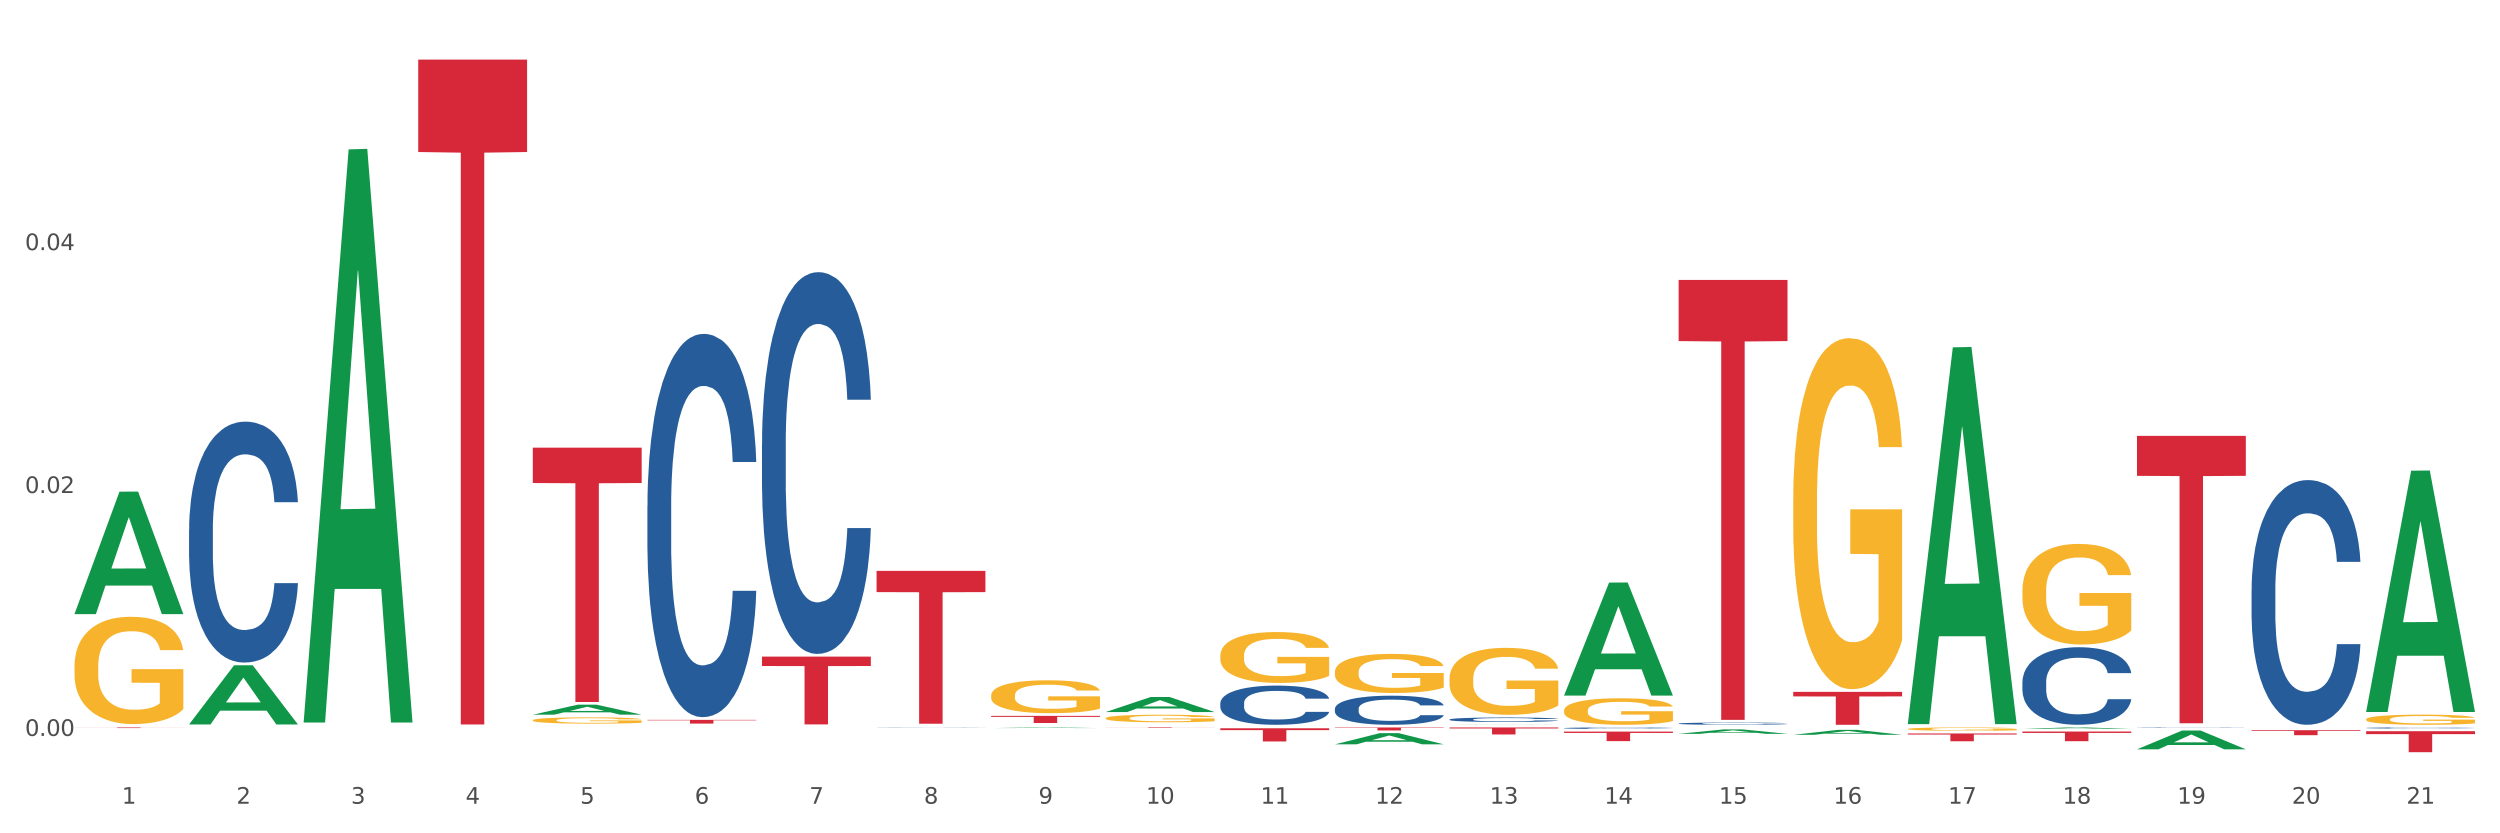 <?xml version="1.0" encoding="utf-8" standalone="no"?>
<!DOCTYPE svg PUBLIC "-//W3C//DTD SVG 1.1//EN"
  "http://www.w3.org/Graphics/SVG/1.1/DTD/svg11.dtd">
<svg xmlns:xlink="http://www.w3.org/1999/xlink" width="1080pt" height="360pt" viewBox="0 0 1080 360" xmlns="http://www.w3.org/2000/svg" version="1.1">
 <rect x="0" y="0" width="1080" height="360" fill="#333333" stroke="none"/>
 <defs>
  <style type="text/css">*{stroke-linejoin: round; stroke-linecap: butt}</style>
 </defs>
 <g id="figure_1">
  <g id="patch_1">
   <path d="M 0 360 
L 1080 360 
L 1080 0 
L 0 0 
z
" style="fill: #ffffff; stroke: #ffffff; stroke-linejoin: miter"/>
  </g>
  <g id="axes_1">
   <g id="matplotlib.axis_1">
    <g id="xtick_1">
     <g id="text_1">
      <!-- 1 -->
      <g style="fill: #4d4d4d" transform="translate(52.633 347.204) scale(0.096 -0.096)">
       <defs>
        <path id="DejaVuSans-31" d="M 794 531 
L 1825 531 
L 1825 4091 
L 703 3866 
L 703 4441 
L 1819 4666 
L 2450 4666 
L 2450 531 
L 3481 531 
L 3481 0 
L 794 0 
L 794 531 
z
" transform="scale(0.016)"/>
       </defs>
       <use xlink:href="#DejaVuSans-31"/>
      </g>
     </g>
    </g>
    <g id="xtick_2">
     <g id="text_2">
      <!-- 2 -->
      <g style="fill: #4d4d4d" transform="translate(102.133 347.204) scale(0.096 -0.096)">
       <defs>
        <path id="DejaVuSans-32" d="M 1228 531 
L 3431 531 
L 3431 0 
L 469 0 
L 469 531 
Q 828 903 1448 1529 
Q 2069 2156 2228 2338 
Q 2531 2678 2651 2914 
Q 2772 3150 2772 3378 
Q 2772 3750 2511 3984 
Q 2250 4219 1831 4219 
Q 1534 4219 1204 4116 
Q 875 4013 500 3803 
L 500 4441 
Q 881 4594 1212 4672 
Q 1544 4750 1819 4750 
Q 2544 4750 2975 4387 
Q 3406 4025 3406 3419 
Q 3406 3131 3298 2873 
Q 3191 2616 2906 2266 
Q 2828 2175 2409 1742 
Q 1991 1309 1228 531 
z
" transform="scale(0.016)"/>
       </defs>
       <use xlink:href="#DejaVuSans-32"/>
      </g>
     </g>
    </g>
    <g id="xtick_3">
     <g id="text_3">
      <!-- 3 -->
      <g style="fill: #4d4d4d" transform="translate(151.633 347.204) scale(0.096 -0.096)">
       <defs>
        <path id="DejaVuSans-33" d="M 2597 2516 
Q 3050 2419 3304 2112 
Q 3559 1806 3559 1356 
Q 3559 666 3084 287 
Q 2609 -91 1734 -91 
Q 1441 -91 1130 -33 
Q 819 25 488 141 
L 488 750 
Q 750 597 1062 519 
Q 1375 441 1716 441 
Q 2309 441 2620 675 
Q 2931 909 2931 1356 
Q 2931 1769 2642 2001 
Q 2353 2234 1838 2234 
L 1294 2234 
L 1294 2753 
L 1863 2753 
Q 2328 2753 2575 2939 
Q 2822 3125 2822 3475 
Q 2822 3834 2567 4026 
Q 2313 4219 1838 4219 
Q 1578 4219 1281 4162 
Q 984 4106 628 3988 
L 628 4550 
Q 988 4650 1302 4700 
Q 1616 4750 1894 4750 
Q 2613 4750 3031 4423 
Q 3450 4097 3450 3541 
Q 3450 3153 3228 2886 
Q 3006 2619 2597 2516 
z
" transform="scale(0.016)"/>
       </defs>
       <use xlink:href="#DejaVuSans-33"/>
      </g>
     </g>
    </g>
    <g id="xtick_4">
     <g id="text_4">
      <!-- 4 -->
      <g style="fill: #4d4d4d" transform="translate(201.133 347.204) scale(0.096 -0.096)">
       <defs>
        <path id="DejaVuSans-34" d="M 2419 4116 
L 825 1625 
L 2419 1625 
L 2419 4116 
z
M 2253 4666 
L 3047 4666 
L 3047 1625 
L 3713 1625 
L 3713 1100 
L 3047 1100 
L 3047 0 
L 2419 0 
L 2419 1100 
L 313 1100 
L 313 1709 
L 2253 4666 
z
" transform="scale(0.016)"/>
       </defs>
       <use xlink:href="#DejaVuSans-34"/>
      </g>
     </g>
    </g>
    <g id="xtick_5">
     <g id="text_5">
      <!-- 5 -->
      <g style="fill: #4d4d4d" transform="translate(250.633 347.204) scale(0.096 -0.096)">
       <defs>
        <path id="DejaVuSans-35" d="M 691 4666 
L 3169 4666 
L 3169 4134 
L 1269 4134 
L 1269 2991 
Q 1406 3038 1543 3061 
Q 1681 3084 1819 3084 
Q 2600 3084 3056 2656 
Q 3513 2228 3513 1497 
Q 3513 744 3044 326 
Q 2575 -91 1722 -91 
Q 1428 -91 1123 -41 
Q 819 9 494 109 
L 494 744 
Q 775 591 1075 516 
Q 1375 441 1709 441 
Q 2250 441 2565 725 
Q 2881 1009 2881 1497 
Q 2881 1984 2565 2268 
Q 2250 2553 1709 2553 
Q 1456 2553 1204 2497 
Q 953 2441 691 2322 
L 691 4666 
z
" transform="scale(0.016)"/>
       </defs>
       <use xlink:href="#DejaVuSans-35"/>
      </g>
     </g>
    </g>
    <g id="xtick_6">
     <g id="text_6">
      <!-- 6 -->
      <g style="fill: #4d4d4d" transform="translate(300.134 347.204) scale(0.096 -0.096)">
       <defs>
        <path id="DejaVuSans-36" d="M 2113 2584 
Q 1688 2584 1439 2293 
Q 1191 2003 1191 1497 
Q 1191 994 1439 701 
Q 1688 409 2113 409 
Q 2538 409 2786 701 
Q 3034 994 3034 1497 
Q 3034 2003 2786 2293 
Q 2538 2584 2113 2584 
z
M 3366 4563 
L 3366 3988 
Q 3128 4100 2886 4159 
Q 2644 4219 2406 4219 
Q 1781 4219 1451 3797 
Q 1122 3375 1075 2522 
Q 1259 2794 1537 2939 
Q 1816 3084 2150 3084 
Q 2853 3084 3261 2657 
Q 3669 2231 3669 1497 
Q 3669 778 3244 343 
Q 2819 -91 2113 -91 
Q 1303 -91 875 529 
Q 447 1150 447 2328 
Q 447 3434 972 4092 
Q 1497 4750 2381 4750 
Q 2619 4750 2861 4703 
Q 3103 4656 3366 4563 
z
" transform="scale(0.016)"/>
       </defs>
       <use xlink:href="#DejaVuSans-36"/>
      </g>
     </g>
    </g>
    <g id="xtick_7">
     <g id="text_7">
      <!-- 7 -->
      <g style="fill: #4d4d4d" transform="translate(349.634 347.204) scale(0.096 -0.096)">
       <defs>
        <path id="DejaVuSans-37" d="M 525 4666 
L 3525 4666 
L 3525 4397 
L 1831 0 
L 1172 0 
L 2766 4134 
L 525 4134 
L 525 4666 
z
" transform="scale(0.016)"/>
       </defs>
       <use xlink:href="#DejaVuSans-37"/>
      </g>
     </g>
    </g>
    <g id="xtick_8">
     <g id="text_8">
      <!-- 8 -->
      <g style="fill: #4d4d4d" transform="translate(399.134 347.204) scale(0.096 -0.096)">
       <defs>
        <path id="DejaVuSans-38" d="M 2034 2216 
Q 1584 2216 1326 1975 
Q 1069 1734 1069 1313 
Q 1069 891 1326 650 
Q 1584 409 2034 409 
Q 2484 409 2743 651 
Q 3003 894 3003 1313 
Q 3003 1734 2745 1975 
Q 2488 2216 2034 2216 
z
M 1403 2484 
Q 997 2584 770 2862 
Q 544 3141 544 3541 
Q 544 4100 942 4425 
Q 1341 4750 2034 4750 
Q 2731 4750 3128 4425 
Q 3525 4100 3525 3541 
Q 3525 3141 3298 2862 
Q 3072 2584 2669 2484 
Q 3125 2378 3379 2068 
Q 3634 1759 3634 1313 
Q 3634 634 3220 271 
Q 2806 -91 2034 -91 
Q 1263 -91 848 271 
Q 434 634 434 1313 
Q 434 1759 690 2068 
Q 947 2378 1403 2484 
z
M 1172 3481 
Q 1172 3119 1398 2916 
Q 1625 2713 2034 2713 
Q 2441 2713 2670 2916 
Q 2900 3119 2900 3481 
Q 2900 3844 2670 4047 
Q 2441 4250 2034 4250 
Q 1625 4250 1398 4047 
Q 1172 3844 1172 3481 
z
" transform="scale(0.016)"/>
       </defs>
       <use xlink:href="#DejaVuSans-38"/>
      </g>
     </g>
    </g>
    <g id="xtick_9">
     <g id="text_9">
      <!-- 9 -->
      <g style="fill: #4d4d4d" transform="translate(448.634 347.204) scale(0.096 -0.096)">
       <defs>
        <path id="DejaVuSans-39" d="M 703 97 
L 703 672 
Q 941 559 1184 500 
Q 1428 441 1663 441 
Q 2288 441 2617 861 
Q 2947 1281 2994 2138 
Q 2813 1869 2534 1725 
Q 2256 1581 1919 1581 
Q 1219 1581 811 2004 
Q 403 2428 403 3163 
Q 403 3881 828 4315 
Q 1253 4750 1959 4750 
Q 2769 4750 3195 4129 
Q 3622 3509 3622 2328 
Q 3622 1225 3098 567 
Q 2575 -91 1691 -91 
Q 1453 -91 1209 -44 
Q 966 3 703 97 
z
M 1959 2075 
Q 2384 2075 2632 2365 
Q 2881 2656 2881 3163 
Q 2881 3666 2632 3958 
Q 2384 4250 1959 4250 
Q 1534 4250 1286 3958 
Q 1038 3666 1038 3163 
Q 1038 2656 1286 2365 
Q 1534 2075 1959 2075 
z
" transform="scale(0.016)"/>
       </defs>
       <use xlink:href="#DejaVuSans-39"/>
      </g>
     </g>
    </g>
    <g id="xtick_10">
     <g id="text_10">
      <!-- 10 -->
      <g style="fill: #4d4d4d" transform="translate(495.079 347.204) scale(0.096 -0.096)">
       <defs>
        <path id="DejaVuSans-30" d="M 2034 4250 
Q 1547 4250 1301 3770 
Q 1056 3291 1056 2328 
Q 1056 1369 1301 889 
Q 1547 409 2034 409 
Q 2525 409 2770 889 
Q 3016 1369 3016 2328 
Q 3016 3291 2770 3770 
Q 2525 4250 2034 4250 
z
M 2034 4750 
Q 2819 4750 3233 4129 
Q 3647 3509 3647 2328 
Q 3647 1150 3233 529 
Q 2819 -91 2034 -91 
Q 1250 -91 836 529 
Q 422 1150 422 2328 
Q 422 3509 836 4129 
Q 1250 4750 2034 4750 
z
" transform="scale(0.016)"/>
       </defs>
       <use xlink:href="#DejaVuSans-31"/>
       <use xlink:href="#DejaVuSans-30" transform="translate(63.623 0)"/>
      </g>
     </g>
    </g>
    <g id="xtick_11">
     <g id="text_11">
      <!-- 11 -->
      <g style="fill: #4d4d4d" transform="translate(544.58 347.204) scale(0.096 -0.096)">
       <use xlink:href="#DejaVuSans-31"/>
       <use xlink:href="#DejaVuSans-31" transform="translate(63.623 0)"/>
      </g>
     </g>
    </g>
    <g id="xtick_12">
     <g id="text_12">
      <!-- 12 -->
      <g style="fill: #4d4d4d" transform="translate(594.08 347.204) scale(0.096 -0.096)">
       <use xlink:href="#DejaVuSans-31"/>
       <use xlink:href="#DejaVuSans-32" transform="translate(63.623 0)"/>
      </g>
     </g>
    </g>
    <g id="xtick_13">
     <g id="text_13">
      <!-- 13 -->
      <g style="fill: #4d4d4d" transform="translate(643.58 347.204) scale(0.096 -0.096)">
       <use xlink:href="#DejaVuSans-31"/>
       <use xlink:href="#DejaVuSans-33" transform="translate(63.623 0)"/>
      </g>
     </g>
    </g>
    <g id="xtick_14">
     <g id="text_14">
      <!-- 14 -->
      <g style="fill: #4d4d4d" transform="translate(693.08 347.204) scale(0.096 -0.096)">
       <use xlink:href="#DejaVuSans-31"/>
       <use xlink:href="#DejaVuSans-34" transform="translate(63.623 0)"/>
      </g>
     </g>
    </g>
    <g id="xtick_15">
     <g id="text_15">
      <!-- 15 -->
      <g style="fill: #4d4d4d" transform="translate(742.58 347.204) scale(0.096 -0.096)">
       <use xlink:href="#DejaVuSans-31"/>
       <use xlink:href="#DejaVuSans-35" transform="translate(63.623 0)"/>
      </g>
     </g>
    </g>
    <g id="xtick_16">
     <g id="text_16">
      <!-- 16 -->
      <g style="fill: #4d4d4d" transform="translate(792.08 347.204) scale(0.096 -0.096)">
       <use xlink:href="#DejaVuSans-31"/>
       <use xlink:href="#DejaVuSans-36" transform="translate(63.623 0)"/>
      </g>
     </g>
    </g>
    <g id="xtick_17">
     <g id="text_17">
      <!-- 17 -->
      <g style="fill: #4d4d4d" transform="translate(841.58 347.204) scale(0.096 -0.096)">
       <use xlink:href="#DejaVuSans-31"/>
       <use xlink:href="#DejaVuSans-37" transform="translate(63.623 0)"/>
      </g>
     </g>
    </g>
    <g id="xtick_18">
     <g id="text_18">
      <!-- 18 -->
      <g style="fill: #4d4d4d" transform="translate(891.08 347.204) scale(0.096 -0.096)">
       <use xlink:href="#DejaVuSans-31"/>
       <use xlink:href="#DejaVuSans-38" transform="translate(63.623 0)"/>
      </g>
     </g>
    </g>
    <g id="xtick_19">
     <g id="text_19">
      <!-- 19 -->
      <g style="fill: #4d4d4d" transform="translate(940.58 347.204) scale(0.096 -0.096)">
       <use xlink:href="#DejaVuSans-31"/>
       <use xlink:href="#DejaVuSans-39" transform="translate(63.623 0)"/>
      </g>
     </g>
    </g>
    <g id="xtick_20">
     <g id="text_20">
      <!-- 20 -->
      <g style="fill: #4d4d4d" transform="translate(990.08 347.204) scale(0.096 -0.096)">
       <use xlink:href="#DejaVuSans-32"/>
       <use xlink:href="#DejaVuSans-30" transform="translate(63.623 0)"/>
      </g>
     </g>
    </g>
    <g id="xtick_21">
     <g id="text_21">
      <!-- 21 -->
      <g style="fill: #4d4d4d" transform="translate(1039.58 347.204) scale(0.096 -0.096)">
       <use xlink:href="#DejaVuSans-32"/>
       <use xlink:href="#DejaVuSans-31" transform="translate(63.623 0)"/>
      </g>
     </g>
    </g>
    <g id="xtick_22"/>
    <g id="xtick_23"/>
    <g id="xtick_24"/>
    <g id="xtick_25"/>
    <g id="xtick_26"/>
    <g id="xtick_27"/>
    <g id="xtick_28"/>
    <g id="xtick_29"/>
    <g id="xtick_30"/>
    <g id="xtick_31"/>
    <g id="xtick_32"/>
    <g id="xtick_33"/>
    <g id="xtick_34"/>
    <g id="xtick_35"/>
    <g id="xtick_36"/>
    <g id="xtick_37"/>
    <g id="xtick_38"/>
    <g id="xtick_39"/>
    <g id="xtick_40"/>
    <g id="xtick_41"/>
   </g>
   <g id="matplotlib.axis_2">
    <g id="ytick_1">
     <g id="text_22">
      <!-- 0.00 -->
      <g style="fill: #4d4d4d" transform="translate(10.8 317.911) scale(0.096 -0.096)">
       <defs>
        <path id="DejaVuSans-2e" d="M 684 794 
L 1344 794 
L 1344 0 
L 684 0 
L 684 794 
z
" transform="scale(0.016)"/>
       </defs>
       <use xlink:href="#DejaVuSans-30"/>
       <use xlink:href="#DejaVuSans-2e" transform="translate(63.623 0)"/>
       <use xlink:href="#DejaVuSans-30" transform="translate(95.41 0)"/>
       <use xlink:href="#DejaVuSans-30" transform="translate(159.033 0)"/>
      </g>
     </g>
    </g>
    <g id="ytick_2">
     <g id="text_23">
      <!-- 0.02 -->
      <g style="fill: #4d4d4d" transform="translate(10.8 212.985) scale(0.096 -0.096)">
       <use xlink:href="#DejaVuSans-30"/>
       <use xlink:href="#DejaVuSans-2e" transform="translate(63.623 0)"/>
       <use xlink:href="#DejaVuSans-30" transform="translate(95.41 0)"/>
       <use xlink:href="#DejaVuSans-32" transform="translate(159.033 0)"/>
      </g>
     </g>
    </g>
    <g id="ytick_3">
     <g id="text_24">
      <!-- 0.04 -->
      <g style="fill: #4d4d4d" transform="translate(10.8 108.059) scale(0.096 -0.096)">
       <use xlink:href="#DejaVuSans-30"/>
       <use xlink:href="#DejaVuSans-2e" transform="translate(63.623 0)"/>
       <use xlink:href="#DejaVuSans-30" transform="translate(95.41 0)"/>
       <use xlink:href="#DejaVuSans-34" transform="translate(159.033 0)"/>
      </g>
     </g>
    </g>
    <g id="ytick_4"/>
    <g id="ytick_5"/>
    <g id="ytick_6"/>
   </g>
   <g id="PolyCollection_1">
    <path d="M 32.175 265.197 
L 32.223 265.147 
L 51.615 212.404 
L 59.663 212.355 
L 79.2 265.296 
L 69.892 265.296 
L 65.674 252.968 
L 45.652 252.968 
L 45.507 253.167 
L 41.435 265.296 
L 32.175 265.296 
L 32.175 265.197 
L 48.173 245.611 
L 63.153 245.561 
L 55.736 223.639 
L 55.639 223.539 
L 55.542 223.689 
L 48.125 245.561 
L 48.173 245.611 
L 32.175 265.197 
z
" clip-path="url(#pa99e338934)" style="fill: #109648"/>
    <path d="M 725.175 120.938 
L 772.2 120.938 
L 772.2 147.349 
L 753.702 147.527 
L 753.702 310.99 
L 743.562 310.99 
L 743.562 147.527 
L 725.175 147.349 
L 725.175 121.116 
L 725.175 120.938 
z
" clip-path="url(#pa99e338934)" style="fill: #d62839"/>
    <path d="M 675.675 316.05 
L 722.7 316.05 
L 722.7 316.622 
L 704.202 316.626 
L 704.202 320.169 
L 694.062 320.169 
L 694.062 316.626 
L 675.675 316.622 
L 675.675 316.053 
L 675.675 316.05 
z
" clip-path="url(#pa99e338934)" style="fill: #d62839"/>
    <path d="M 626.175 314.263 
L 673.2 314.263 
L 673.2 314.683 
L 654.702 314.686 
L 654.702 317.286 
L 644.562 317.286 
L 644.562 314.686 
L 626.175 314.683 
L 626.175 314.266 
L 626.175 314.263 
z
" clip-path="url(#pa99e338934)" style="fill: #d62839"/>
    <path d="M 576.675 314.263 
L 623.7 314.263 
L 623.7 314.442 
L 605.202 314.444 
L 605.202 315.552 
L 595.062 315.552 
L 595.062 314.444 
L 576.675 314.442 
L 576.675 314.265 
L 576.675 314.263 
z
" clip-path="url(#pa99e338934)" style="fill: #d62839"/>
    <path d="M 527.175 314.617 
L 574.2 314.617 
L 574.2 315.407 
L 555.702 315.413 
L 555.702 320.304 
L 545.562 320.304 
L 545.562 315.413 
L 527.175 315.407 
L 527.175 314.622 
L 527.175 314.617 
z
" clip-path="url(#pa99e338934)" style="fill: #d62839"/>
    <path d="M 477.675 314.263 
L 524.7 314.263 
L 524.7 314.296 
L 506.202 314.296 
L 506.202 314.498 
L 496.062 314.498 
L 496.062 314.296 
L 477.675 314.296 
L 477.675 314.264 
L 477.675 314.263 
z
" clip-path="url(#pa99e338934)" style="fill: #d62839"/>
    <path d="M 428.175 309.248 
L 475.2 309.248 
L 475.2 309.678 
L 456.702 309.681 
L 456.702 312.342 
L 446.562 312.342 
L 446.562 309.681 
L 428.175 309.678 
L 428.175 309.251 
L 428.175 309.248 
z
" clip-path="url(#pa99e338934)" style="fill: #d62839"/>
    <path d="M 378.675 246.609 
L 425.7 246.609 
L 425.7 255.786 
L 407.202 255.848 
L 407.202 312.643 
L 397.062 312.643 
L 397.062 255.848 
L 378.675 255.786 
L 378.675 246.671 
L 378.675 246.609 
z
" clip-path="url(#pa99e338934)" style="fill: #d62839"/>
    <path d="M 329.175 283.645 
L 376.2 283.645 
L 376.2 287.717 
L 357.702 287.744 
L 357.702 312.943 
L 347.562 312.943 
L 347.562 287.744 
L 329.175 287.717 
L 329.175 283.673 
L 329.175 283.645 
z
" clip-path="url(#pa99e338934)" style="fill: #d62839"/>
    <path d="M 279.675 310.969 
L 326.7 310.969 
L 326.7 311.194 
L 308.202 311.195 
L 308.202 312.582 
L 298.062 312.582 
L 298.062 311.195 
L 279.675 311.194 
L 279.675 310.971 
L 279.675 310.969 
z
" clip-path="url(#pa99e338934)" style="fill: #d62839"/>
    <path d="M 230.175 193.398 
L 277.2 193.398 
L 277.2 208.665 
L 258.702 208.768 
L 258.702 303.257 
L 248.562 303.257 
L 248.562 208.768 
L 230.175 208.665 
L 230.175 193.501 
L 230.175 193.398 
z
" clip-path="url(#pa99e338934)" style="fill: #d62839"/>
    <path d="M 180.675 25.759 
L 227.7 25.759 
L 227.7 65.674 
L 209.202 65.944 
L 209.202 312.982 
L 199.062 312.982 
L 199.062 65.944 
L 180.675 65.674 
L 180.675 26.029 
L 180.675 25.759 
z
" clip-path="url(#pa99e338934)" style="fill: #d62839"/>
    <path d="M 32.175 314.263 
L 79.2 314.263 
L 79.2 314.301 
L 60.702 314.301 
L 60.702 314.532 
L 50.562 314.532 
L 50.562 314.301 
L 32.175 314.301 
L 32.175 314.264 
L 32.175 314.263 
z
" clip-path="url(#pa99e338934)" style="fill: #d62839"/>
    <path d="M 1022.175 310.755 
L 1022.231 310.751 
L 1022.231 310.607 
L 1022.342 310.484 
L 1022.897 310.184 
L 1023.73 309.936 
L 1024.34 309.804 
L 1024.951 309.696 
L 1025.673 309.588 
L 1026.561 309.476 
L 1028.171 309.313 
L 1029.17 309.229 
L 1030.392 309.141 
L 1032.613 309.013 
L 1034.223 308.941 
L 1035.888 308.881 
L 1038.609 308.809 
L 1040.385 308.777 
L 1042.273 308.753 
L 1044.549 308.737 
L 1046.27 308.733 
L 1050.046 308.745 
L 1053.266 308.781 
L 1054.82 308.809 
L 1056.819 308.857 
L 1057.874 308.889 
L 1059.595 308.953 
L 1061.372 309.037 
L 1062.593 309.109 
L 1064.425 309.245 
L 1065.813 309.38 
L 1067.09 309.548 
L 1067.756 309.664 
L 1068.256 309.772 
L 1068.7 309.896 
L 1069.144 310.092 
L 1059.151 310.092 
L 1058.762 309.952 
L 1058.152 309.82 
L 1057.263 309.692 
L 1056.486 309.612 
L 1055.154 309.512 
L 1053.932 309.448 
L 1052.655 309.4 
L 1051.101 309.361 
L 1049.879 309.341 
L 1048.158 309.325 
L 1044.771 309.329 
L 1042.495 309.361 
L 1040.941 309.4 
L 1039.941 309.436 
L 1039.053 309.476 
L 1038.054 309.532 
L 1036.888 309.616 
L 1036.055 309.692 
L 1035.222 309.788 
L 1034.556 309.884 
L 1033.945 309.996 
L 1033.445 310.116 
L 1033.057 310.24 
L 1032.724 310.392 
L 1032.446 310.643 
L 1032.446 311.191 
L 1032.557 311.315 
L 1032.835 311.479 
L 1033.168 311.603 
L 1033.723 311.75 
L 1034.223 311.85 
L 1035.167 311.994 
L 1036.221 312.114 
L 1037.054 312.19 
L 1037.887 312.254 
L 1039.331 312.342 
L 1040.941 312.414 
L 1042.329 312.458 
L 1044.216 312.498 
L 1045.493 312.514 
L 1046.604 312.522 
L 1049.324 312.522 
L 1051.267 312.51 
L 1053.432 312.482 
L 1055.098 312.446 
L 1056.486 312.402 
L 1058.041 312.33 
L 1059.04 312.262 
L 1059.04 311.427 
L 1046.826 311.423 
L 1046.826 310.867 
L 1069.2 310.867 
L 1069.2 312.498 
L 1068.256 312.582 
L 1067.201 312.658 
L 1066.091 312.726 
L 1064.425 312.81 
L 1062.427 312.889 
L 1060.65 312.945 
L 1058.762 312.993 
L 1056.542 313.037 
L 1053.655 313.077 
L 1051.878 313.093 
L 1049.657 313.105 
L 1047.048 313.109 
L 1044.771 313.101 
L 1042.551 313.081 
L 1040.219 313.045 
L 1037.943 312.993 
L 1036.221 312.941 
L 1034.5 312.878 
L 1032.668 312.794 
L 1031.225 312.714 
L 1030.114 312.642 
L 1028.893 312.55 
L 1027.56 312.43 
L 1026.561 312.322 
L 1025.673 312.21 
L 1024.729 312.066 
L 1024.063 311.942 
L 1023.396 311.786 
L 1023.008 311.671 
L 1022.564 311.491 
L 1022.231 311.239 
L 1022.175 310.755 
z
" clip-path="url(#pa99e338934)" style="fill: #f7b32b"/>
    <path d="M 873.675 255.061 
L 873.731 255.021 
L 873.731 253.591 
L 873.842 252.361 
L 874.397 249.383 
L 875.23 246.921 
L 875.84 245.611 
L 876.451 244.539 
L 877.173 243.467 
L 878.061 242.355 
L 879.671 240.727 
L 880.67 239.893 
L 881.892 239.02 
L 884.113 237.749 
L 885.723 237.035 
L 887.388 236.439 
L 890.109 235.725 
L 891.885 235.407 
L 893.773 235.169 
L 896.049 235.01 
L 897.77 234.97 
L 901.546 235.089 
L 904.766 235.447 
L 906.32 235.725 
L 908.319 236.201 
L 909.374 236.519 
L 911.095 237.154 
L 912.872 237.988 
L 914.093 238.702 
L 915.925 240.052 
L 917.313 241.402 
L 918.59 243.07 
L 919.256 244.221 
L 919.756 245.293 
L 920.2 246.524 
L 920.644 248.47 
L 910.651 248.47 
L 910.262 247.08 
L 909.652 245.77 
L 908.763 244.499 
L 907.986 243.705 
L 906.654 242.712 
L 905.432 242.077 
L 904.155 241.601 
L 902.601 241.204 
L 901.379 241.005 
L 899.658 240.846 
L 896.271 240.886 
L 893.995 241.204 
L 892.441 241.601 
L 891.441 241.958 
L 890.553 242.355 
L 889.554 242.911 
L 888.388 243.745 
L 887.555 244.499 
L 886.722 245.452 
L 886.056 246.405 
L 885.445 247.517 
L 884.945 248.708 
L 884.557 249.939 
L 884.224 251.447 
L 883.946 253.949 
L 883.946 259.388 
L 884.057 260.619 
L 884.335 262.247 
L 884.668 263.478 
L 885.223 264.947 
L 885.723 265.939 
L 886.667 267.369 
L 887.721 268.56 
L 888.554 269.314 
L 889.387 269.95 
L 890.831 270.823 
L 892.441 271.538 
L 893.829 271.975 
L 895.716 272.372 
L 896.993 272.53 
L 898.104 272.61 
L 900.824 272.61 
L 902.767 272.491 
L 904.932 272.213 
L 906.598 271.855 
L 907.986 271.419 
L 909.541 270.704 
L 910.54 270.029 
L 910.54 261.731 
L 898.326 261.691 
L 898.326 256.172 
L 920.7 256.172 
L 920.7 272.372 
L 919.756 273.205 
L 918.701 273.96 
L 917.591 274.635 
L 915.925 275.469 
L 913.927 276.263 
L 912.15 276.818 
L 910.262 277.295 
L 908.042 277.732 
L 905.155 278.129 
L 903.378 278.288 
L 901.157 278.407 
L 898.548 278.446 
L 896.271 278.367 
L 894.051 278.168 
L 891.719 277.811 
L 889.443 277.295 
L 887.721 276.779 
L 886 276.144 
L 884.168 275.31 
L 882.725 274.516 
L 881.614 273.801 
L 880.393 272.888 
L 879.06 271.697 
L 878.061 270.625 
L 877.173 269.513 
L 876.229 268.084 
L 875.563 266.853 
L 874.896 265.304 
L 874.508 264.153 
L 874.064 262.366 
L 873.731 259.865 
L 873.675 255.061 
z
" clip-path="url(#pa99e338934)" style="fill: #f7b32b"/>
    <path d="M 774.675 298.877 
L 821.7 298.877 
L 821.7 300.855 
L 803.202 300.868 
L 803.202 313.109 
L 793.062 313.109 
L 793.062 300.868 
L 774.675 300.855 
L 774.675 298.89 
L 774.675 298.877 
z
" clip-path="url(#pa99e338934)" style="fill: #d62839"/>
    <path d="M 824.175 314.925 
L 824.231 314.923 
L 824.231 314.876 
L 824.342 314.836 
L 824.897 314.738 
L 825.73 314.657 
L 826.34 314.614 
L 826.951 314.578 
L 827.673 314.543 
L 828.561 314.506 
L 830.171 314.453 
L 831.17 314.425 
L 832.392 314.397 
L 834.613 314.355 
L 836.223 314.331 
L 837.888 314.312 
L 840.609 314.288 
L 842.385 314.278 
L 844.273 314.27 
L 846.549 314.265 
L 848.27 314.263 
L 852.046 314.267 
L 855.266 314.279 
L 856.82 314.288 
L 858.819 314.304 
L 859.874 314.314 
L 861.595 314.335 
L 863.372 314.363 
L 864.593 314.386 
L 866.425 314.431 
L 867.813 314.475 
L 869.09 314.53 
L 869.756 314.568 
L 870.256 314.603 
L 870.7 314.644 
L 871.144 314.708 
L 861.151 314.708 
L 860.762 314.662 
L 860.152 314.619 
L 859.263 314.577 
L 858.486 314.551 
L 857.154 314.518 
L 855.932 314.497 
L 854.655 314.482 
L 853.101 314.469 
L 851.879 314.462 
L 850.158 314.457 
L 846.771 314.458 
L 844.495 314.469 
L 842.941 314.482 
L 841.941 314.493 
L 841.053 314.506 
L 840.054 314.525 
L 838.888 314.552 
L 838.055 314.577 
L 837.222 314.608 
L 836.556 314.64 
L 835.945 314.676 
L 835.445 314.716 
L 835.057 314.756 
L 834.724 314.806 
L 834.446 314.888 
L 834.446 315.067 
L 834.557 315.108 
L 834.835 315.161 
L 835.168 315.202 
L 835.723 315.25 
L 836.223 315.283 
L 837.167 315.33 
L 838.221 315.369 
L 839.054 315.394 
L 839.887 315.415 
L 841.331 315.444 
L 842.941 315.467 
L 844.329 315.482 
L 846.216 315.495 
L 847.493 315.5 
L 848.604 315.503 
L 851.324 315.503 
L 853.267 315.499 
L 855.432 315.489 
L 857.098 315.478 
L 858.486 315.463 
L 860.041 315.44 
L 861.04 315.418 
L 861.04 315.144 
L 848.826 315.143 
L 848.826 314.961 
L 871.2 314.961 
L 871.2 315.495 
L 870.256 315.522 
L 869.201 315.547 
L 868.091 315.569 
L 866.425 315.597 
L 864.427 315.623 
L 862.65 315.641 
L 860.762 315.657 
L 858.542 315.671 
L 855.655 315.684 
L 853.878 315.689 
L 851.657 315.693 
L 849.048 315.695 
L 846.771 315.692 
L 844.551 315.686 
L 842.219 315.674 
L 839.943 315.657 
L 838.221 315.64 
L 836.5 315.619 
L 834.668 315.591 
L 833.225 315.565 
L 832.114 315.542 
L 830.893 315.512 
L 829.56 315.472 
L 828.561 315.437 
L 827.673 315.401 
L 826.729 315.353 
L 826.063 315.313 
L 825.396 315.262 
L 825.008 315.224 
L 824.564 315.165 
L 824.231 315.083 
L 824.175 314.925 
z
" clip-path="url(#pa99e338934)" style="fill: #f7b32b"/>
    <path d="M 824.175 316.849 
L 871.2 316.849 
L 871.2 317.318 
L 852.702 317.321 
L 852.702 320.227 
L 842.562 320.227 
L 842.562 317.321 
L 824.175 317.318 
L 824.175 316.852 
L 824.175 316.849 
z
" clip-path="url(#pa99e338934)" style="fill: #d62839"/>
    <path d="M 972.675 315.458 
L 1019.7 315.458 
L 1019.7 315.756 
L 1001.202 315.758 
L 1001.202 317.6 
L 991.062 317.6 
L 991.062 315.758 
L 972.675 315.756 
L 972.675 315.46 
L 972.675 315.458 
z
" clip-path="url(#pa99e338934)" style="fill: #d62839"/>
    <path d="M 32.175 287.873 
L 32.231 287.831 
L 32.231 286.306 
L 32.342 284.994 
L 32.897 281.819 
L 33.73 279.194 
L 34.34 277.797 
L 34.951 276.653 
L 35.673 275.51 
L 36.561 274.325 
L 38.171 272.589 
L 39.17 271.7 
L 40.392 270.768 
L 42.613 269.414 
L 44.223 268.652 
L 45.888 268.017 
L 48.609 267.254 
L 50.385 266.916 
L 52.273 266.662 
L 54.549 266.492 
L 56.27 266.45 
L 60.046 266.577 
L 63.266 266.958 
L 64.82 267.254 
L 66.819 267.763 
L 67.874 268.101 
L 69.595 268.779 
L 71.372 269.668 
L 72.593 270.43 
L 74.425 271.869 
L 75.813 273.309 
L 77.09 275.087 
L 77.756 276.315 
L 78.256 277.458 
L 78.7 278.77 
L 79.144 280.845 
L 69.151 280.845 
L 68.762 279.363 
L 68.152 277.966 
L 67.263 276.611 
L 66.486 275.764 
L 65.154 274.706 
L 63.932 274.028 
L 62.655 273.52 
L 61.101 273.097 
L 59.879 272.885 
L 58.158 272.716 
L 54.771 272.758 
L 52.495 273.097 
L 50.941 273.52 
L 49.941 273.901 
L 49.053 274.325 
L 48.054 274.918 
L 46.888 275.807 
L 46.055 276.611 
L 45.222 277.627 
L 44.556 278.643 
L 43.945 279.829 
L 43.445 281.099 
L 43.057 282.411 
L 42.724 284.02 
L 42.446 286.687 
L 42.446 292.488 
L 42.557 293.8 
L 42.835 295.536 
L 43.168 296.848 
L 43.723 298.415 
L 44.223 299.473 
L 45.167 300.998 
L 46.221 302.268 
L 47.054 303.072 
L 47.887 303.749 
L 49.331 304.681 
L 50.941 305.443 
L 52.329 305.909 
L 54.216 306.332 
L 55.493 306.501 
L 56.604 306.586 
L 59.324 306.586 
L 61.267 306.459 
L 63.432 306.163 
L 65.098 305.782 
L 66.486 305.316 
L 68.041 304.554 
L 69.04 303.834 
L 69.04 294.986 
L 56.826 294.943 
L 56.826 289.058 
L 79.2 289.058 
L 79.2 306.332 
L 78.256 307.221 
L 77.201 308.026 
L 76.091 308.745 
L 74.425 309.634 
L 72.427 310.481 
L 70.65 311.074 
L 68.762 311.582 
L 66.542 312.048 
L 63.655 312.471 
L 61.878 312.64 
L 59.657 312.767 
L 57.048 312.81 
L 54.771 312.725 
L 52.551 312.513 
L 50.219 312.132 
L 47.943 311.582 
L 46.221 311.032 
L 44.5 310.354 
L 42.668 309.465 
L 41.225 308.618 
L 40.114 307.856 
L 38.893 306.882 
L 37.56 305.612 
L 36.561 304.469 
L 35.673 303.284 
L 34.729 301.76 
L 34.063 300.447 
L 33.396 298.796 
L 33.008 297.568 
L 32.564 295.663 
L 32.231 292.996 
L 32.175 287.873 
z
" clip-path="url(#pa99e338934)" style="fill: #f7b32b"/>
    <path d="M 81.675 228.912 
L 81.731 228.817 
L 81.731 226.156 
L 81.897 222.544 
L 82.509 215.891 
L 83.287 210.853 
L 84.621 204.96 
L 85.344 202.489 
L 86.289 199.732 
L 88.234 195.265 
L 90.457 191.463 
L 92.014 189.372 
L 93.181 188.041 
L 95.794 185.665 
L 97.294 184.62 
L 98.851 183.764 
L 100.185 183.194 
L 102.408 182.529 
L 104.187 182.243 
L 106.244 182.148 
L 107.967 182.243 
L 110.246 182.624 
L 113.581 183.764 
L 114.859 184.43 
L 116.582 185.57 
L 118.361 187.091 
L 119.806 188.612 
L 121.474 190.798 
L 123.197 193.649 
L 124.865 197.261 
L 126.032 200.588 
L 126.977 204.105 
L 127.811 208.382 
L 128.422 213.039 
L 128.7 216.936 
L 118.528 216.936 
L 118.25 213.419 
L 117.694 209.617 
L 117.138 207.051 
L 116.527 204.96 
L 115.582 202.584 
L 114.748 201.063 
L 113.359 199.257 
L 112.08 198.117 
L 111.024 197.451 
L 109.745 196.881 
L 107.022 196.311 
L 105.076 196.311 
L 103.853 196.501 
L 102.353 196.976 
L 101.074 197.641 
L 99.573 198.782 
L 98.406 200.017 
L 97.239 201.633 
L 96.572 202.774 
L 95.571 204.865 
L 94.904 206.576 
L 94.015 209.522 
L 93.515 211.613 
L 92.625 217.031 
L 92.236 221.023 
L 92.069 223.78 
L 91.958 226.821 
L 91.958 241.649 
L 92.292 248.302 
L 92.57 251.153 
L 93.014 254.385 
L 93.848 258.567 
L 95.071 262.654 
L 96.349 265.601 
L 97.406 267.407 
L 98.406 268.737 
L 99.407 269.783 
L 100.63 270.733 
L 101.63 271.304 
L 103.131 271.874 
L 104.91 272.159 
L 106.299 272.159 
L 109.134 271.684 
L 110.412 271.209 
L 111.635 270.543 
L 112.969 269.498 
L 114.026 268.357 
L 114.637 267.502 
L 115.638 265.696 
L 116.416 263.795 
L 117.083 261.609 
L 117.527 259.708 
L 118.028 256.856 
L 118.417 253.625 
L 118.528 251.914 
L 128.7 251.914 
L 128.478 255.336 
L 128.089 258.662 
L 127.31 263.129 
L 126.699 265.696 
L 125.754 268.832 
L 124.753 271.494 
L 123.364 274.44 
L 122.085 276.626 
L 120.751 278.527 
L 119.306 280.238 
L 116.694 282.614 
L 115.749 283.28 
L 113.748 284.42 
L 112.191 285.086 
L 109.912 285.751 
L 107.578 286.131 
L 105.132 286.226 
L 102.964 286.036 
L 100.574 285.466 
L 99.073 284.896 
L 97.406 284.04 
L 95.46 282.709 
L 93.626 281.094 
L 91.903 279.193 
L 90.291 277.007 
L 88.79 274.535 
L 86.844 270.448 
L 85.399 266.456 
L 84.343 262.749 
L 83.62 259.613 
L 82.898 255.621 
L 82.509 252.864 
L 81.897 246.211 
L 81.675 240.033 
L 81.675 228.912 
z
" clip-path="url(#pa99e338934)" style="fill: #255c99"/>
    <path d="M 279.675 218.633 
L 279.731 218.482 
L 279.731 214.248 
L 279.897 208.502 
L 280.509 197.917 
L 281.287 189.903 
L 282.621 180.527 
L 283.344 176.596 
L 284.289 172.21 
L 286.234 165.103 
L 288.457 159.055 
L 290.014 155.728 
L 291.181 153.611 
L 293.794 149.831 
L 295.294 148.167 
L 296.851 146.806 
L 298.185 145.899 
L 300.408 144.841 
L 302.187 144.387 
L 304.244 144.236 
L 305.967 144.387 
L 308.246 144.992 
L 311.581 146.806 
L 312.859 147.865 
L 314.582 149.68 
L 316.361 152.099 
L 317.806 154.518 
L 319.474 157.996 
L 321.197 162.533 
L 322.865 168.279 
L 324.032 173.571 
L 324.977 179.166 
L 325.811 185.971 
L 326.422 193.38 
L 326.7 199.58 
L 316.528 199.58 
L 316.25 193.985 
L 315.694 187.937 
L 315.138 183.854 
L 314.527 180.527 
L 313.582 176.747 
L 312.748 174.327 
L 311.359 171.454 
L 310.08 169.64 
L 309.024 168.581 
L 307.745 167.674 
L 305.022 166.767 
L 303.076 166.767 
L 301.853 167.069 
L 300.353 167.825 
L 299.074 168.884 
L 297.573 170.698 
L 296.406 172.664 
L 295.239 175.235 
L 294.572 177.049 
L 293.571 180.376 
L 292.904 183.098 
L 292.015 187.786 
L 291.515 191.112 
L 290.625 199.731 
L 290.236 206.082 
L 290.069 210.468 
L 289.958 215.307 
L 289.958 238.896 
L 290.292 249.481 
L 290.57 254.017 
L 291.014 259.159 
L 291.848 265.812 
L 293.071 272.314 
L 294.349 277.002 
L 295.406 279.875 
L 296.406 281.992 
L 297.407 283.655 
L 298.63 285.168 
L 299.63 286.075 
L 301.131 286.982 
L 302.91 287.436 
L 304.299 287.436 
L 307.134 286.68 
L 308.413 285.924 
L 309.635 284.865 
L 310.969 283.202 
L 312.026 281.387 
L 312.637 280.026 
L 313.637 277.153 
L 314.416 274.129 
L 315.083 270.651 
L 315.527 267.627 
L 316.028 263.09 
L 316.417 257.949 
L 316.528 255.227 
L 326.7 255.227 
L 326.478 260.671 
L 326.089 265.963 
L 325.31 273.07 
L 324.699 277.153 
L 323.754 282.143 
L 322.753 286.377 
L 321.364 291.065 
L 320.085 294.543 
L 318.751 297.567 
L 317.306 300.289 
L 314.694 304.069 
L 313.749 305.128 
L 311.748 306.942 
L 310.191 308.001 
L 307.912 309.059 
L 305.578 309.664 
L 303.132 309.815 
L 300.964 309.513 
L 298.574 308.606 
L 297.073 307.698 
L 295.406 306.338 
L 293.46 304.221 
L 291.626 301.65 
L 289.903 298.626 
L 288.291 295.148 
L 286.79 291.216 
L 284.844 284.714 
L 283.399 278.363 
L 282.343 272.466 
L 281.62 267.475 
L 280.898 261.124 
L 280.509 256.739 
L 279.897 246.154 
L 279.675 236.325 
L 279.675 218.633 
z
" clip-path="url(#pa99e338934)" style="fill: #255c99"/>
    <path d="M 329.175 191.671 
L 329.231 191.521 
L 329.231 187.303 
L 329.397 181.58 
L 330.009 171.037 
L 330.787 163.055 
L 332.121 153.717 
L 332.844 149.801 
L 333.789 145.433 
L 335.734 138.354 
L 337.957 132.329 
L 339.514 129.016 
L 340.681 126.907 
L 343.294 123.142 
L 344.794 121.485 
L 346.351 120.13 
L 347.685 119.226 
L 349.908 118.172 
L 351.687 117.72 
L 353.744 117.569 
L 355.467 117.72 
L 357.746 118.322 
L 361.081 120.13 
L 362.359 121.184 
L 364.082 122.991 
L 365.861 125.401 
L 367.306 127.811 
L 368.974 131.275 
L 370.697 135.793 
L 372.365 141.517 
L 373.532 146.788 
L 374.477 152.361 
L 375.311 159.139 
L 375.922 166.519 
L 376.2 172.694 
L 366.028 172.694 
L 365.75 167.121 
L 365.194 161.097 
L 364.638 157.03 
L 364.027 153.717 
L 363.082 149.951 
L 362.248 147.541 
L 360.859 144.68 
L 359.58 142.872 
L 358.524 141.818 
L 357.245 140.914 
L 354.522 140.011 
L 352.576 140.011 
L 351.353 140.312 
L 349.853 141.065 
L 348.574 142.119 
L 347.073 143.927 
L 345.906 145.885 
L 344.739 148.445 
L 344.072 150.252 
L 343.071 153.566 
L 342.404 156.277 
L 341.515 160.946 
L 341.015 164.259 
L 340.125 172.844 
L 339.736 179.17 
L 339.569 183.538 
L 339.458 188.358 
L 339.458 211.853 
L 339.792 222.396 
L 340.07 226.915 
L 340.514 232.036 
L 341.348 238.663 
L 342.571 245.139 
L 343.849 249.808 
L 344.906 252.67 
L 345.906 254.778 
L 346.907 256.435 
L 348.13 257.941 
L 349.13 258.845 
L 350.631 259.749 
L 352.41 260.2 
L 353.799 260.2 
L 356.634 259.447 
L 357.913 258.694 
L 359.135 257.64 
L 360.469 255.983 
L 361.526 254.176 
L 362.137 252.82 
L 363.137 249.959 
L 363.916 246.946 
L 364.583 243.482 
L 365.027 240.47 
L 365.528 235.952 
L 365.917 230.831 
L 366.028 228.12 
L 376.2 228.12 
L 375.978 233.542 
L 375.589 238.813 
L 374.81 245.892 
L 374.199 249.959 
L 373.254 254.929 
L 372.253 259.146 
L 370.864 263.815 
L 369.585 267.279 
L 368.251 270.291 
L 366.806 273.003 
L 364.194 276.768 
L 363.249 277.822 
L 361.248 279.63 
L 359.691 280.684 
L 357.412 281.738 
L 355.078 282.341 
L 352.632 282.491 
L 350.464 282.19 
L 348.074 281.286 
L 346.573 280.383 
L 344.906 279.027 
L 342.96 276.918 
L 341.126 274.358 
L 339.403 271.346 
L 337.791 267.882 
L 336.29 263.966 
L 334.344 257.489 
L 332.899 251.164 
L 331.843 245.29 
L 331.12 240.319 
L 330.398 233.994 
L 330.009 229.626 
L 329.397 219.083 
L 329.175 209.293 
L 329.175 191.671 
z
" clip-path="url(#pa99e338934)" style="fill: #255c99"/>
    <path d="M 378.675 314.313 
L 378.731 314.313 
L 378.731 314.31 
L 378.897 314.306 
L 379.509 314.299 
L 380.287 314.294 
L 381.621 314.288 
L 382.344 314.285 
L 383.289 314.282 
L 385.234 314.277 
L 387.457 314.273 
L 389.014 314.271 
L 390.181 314.27 
L 392.794 314.267 
L 394.294 314.266 
L 395.851 314.265 
L 397.185 314.264 
L 399.408 314.264 
L 401.187 314.263 
L 403.244 314.263 
L 404.967 314.263 
L 407.246 314.264 
L 410.581 314.265 
L 411.859 314.266 
L 413.582 314.267 
L 415.361 314.269 
L 416.806 314.27 
L 418.474 314.273 
L 420.197 314.276 
L 421.865 314.279 
L 423.032 314.283 
L 423.977 314.287 
L 424.811 314.291 
L 425.422 314.296 
L 425.7 314.3 
L 415.528 314.3 
L 415.25 314.297 
L 414.694 314.292 
L 414.138 314.29 
L 413.527 314.288 
L 412.582 314.285 
L 411.748 314.283 
L 410.359 314.281 
L 409.08 314.28 
L 408.024 314.28 
L 406.745 314.279 
L 404.022 314.278 
L 402.076 314.278 
L 400.853 314.279 
L 399.353 314.279 
L 398.074 314.28 
L 396.573 314.281 
L 395.406 314.282 
L 394.239 314.284 
L 393.572 314.285 
L 392.571 314.287 
L 391.904 314.289 
L 391.015 314.292 
L 390.515 314.295 
L 389.625 314.3 
L 389.236 314.305 
L 389.069 314.308 
L 388.958 314.311 
L 388.958 314.327 
L 389.292 314.334 
L 389.57 314.337 
L 390.014 314.34 
L 390.848 314.344 
L 392.071 314.349 
L 393.349 314.352 
L 394.406 314.354 
L 395.406 314.355 
L 396.407 314.356 
L 397.63 314.357 
L 398.63 314.358 
L 400.131 314.359 
L 401.91 314.359 
L 403.299 314.359 
L 406.134 314.358 
L 407.413 314.358 
L 408.635 314.357 
L 409.969 314.356 
L 411.026 314.355 
L 411.637 314.354 
L 412.637 314.352 
L 413.416 314.35 
L 414.083 314.348 
L 414.527 314.346 
L 415.028 314.343 
L 415.417 314.339 
L 415.528 314.337 
L 425.7 314.337 
L 425.478 314.341 
L 425.089 314.345 
L 424.31 314.349 
L 423.699 314.352 
L 422.754 314.355 
L 421.753 314.358 
L 420.364 314.361 
L 419.085 314.364 
L 417.751 314.366 
L 416.306 314.367 
L 413.694 314.37 
L 412.749 314.371 
L 410.748 314.372 
L 409.191 314.373 
L 406.912 314.373 
L 404.578 314.374 
L 402.132 314.374 
L 399.964 314.374 
L 397.574 314.373 
L 396.073 314.372 
L 394.406 314.372 
L 392.46 314.37 
L 390.626 314.368 
L 388.903 314.366 
L 387.291 314.364 
L 385.79 314.361 
L 383.844 314.357 
L 382.399 314.353 
L 381.343 314.349 
L 380.62 314.346 
L 379.898 314.341 
L 379.509 314.338 
L 378.897 314.331 
L 378.675 314.325 
L 378.675 314.313 
z
" clip-path="url(#pa99e338934)" style="fill: #255c99"/>
    <path d="M 527.175 303.786 
L 527.231 303.771 
L 527.231 303.338 
L 527.397 302.75 
L 528.009 301.668 
L 528.787 300.848 
L 530.121 299.89 
L 530.844 299.488 
L 531.789 299.039 
L 533.734 298.313 
L 535.957 297.694 
L 537.514 297.354 
L 538.681 297.138 
L 541.294 296.751 
L 542.794 296.581 
L 544.351 296.442 
L 545.685 296.349 
L 547.908 296.241 
L 549.687 296.194 
L 551.744 296.179 
L 553.467 296.194 
L 555.746 296.256 
L 559.081 296.442 
L 560.359 296.55 
L 562.082 296.736 
L 563.861 296.983 
L 565.306 297.23 
L 566.974 297.586 
L 568.697 298.05 
L 570.365 298.637 
L 571.532 299.179 
L 572.477 299.751 
L 573.311 300.446 
L 573.922 301.204 
L 574.2 301.838 
L 564.028 301.838 
L 563.75 301.266 
L 563.194 300.647 
L 562.638 300.23 
L 562.027 299.89 
L 561.082 299.503 
L 560.248 299.256 
L 558.859 298.962 
L 557.58 298.777 
L 556.524 298.668 
L 555.245 298.576 
L 552.522 298.483 
L 550.576 298.483 
L 549.353 298.514 
L 547.853 298.591 
L 546.574 298.699 
L 545.073 298.885 
L 543.906 299.086 
L 542.739 299.349 
L 542.072 299.534 
L 541.071 299.874 
L 540.404 300.153 
L 539.515 300.632 
L 539.015 300.972 
L 538.125 301.853 
L 537.736 302.503 
L 537.569 302.951 
L 537.458 303.446 
L 537.458 305.858 
L 537.792 306.94 
L 538.07 307.404 
L 538.514 307.93 
L 539.348 308.61 
L 540.571 309.275 
L 541.849 309.754 
L 542.906 310.048 
L 543.906 310.264 
L 544.907 310.434 
L 546.13 310.589 
L 547.13 310.682 
L 548.631 310.775 
L 550.41 310.821 
L 551.799 310.821 
L 554.634 310.744 
L 555.913 310.666 
L 557.135 310.558 
L 558.469 310.388 
L 559.526 310.203 
L 560.137 310.063 
L 561.138 309.77 
L 561.916 309.46 
L 562.583 309.105 
L 563.027 308.796 
L 563.528 308.332 
L 563.917 307.806 
L 564.028 307.528 
L 574.2 307.528 
L 573.978 308.084 
L 573.589 308.625 
L 572.81 309.352 
L 572.199 309.77 
L 571.254 310.28 
L 570.253 310.713 
L 568.864 311.192 
L 567.585 311.548 
L 566.251 311.857 
L 564.806 312.135 
L 562.194 312.522 
L 561.249 312.63 
L 559.248 312.816 
L 557.691 312.924 
L 555.412 313.032 
L 553.078 313.094 
L 550.632 313.109 
L 548.464 313.078 
L 546.074 312.986 
L 544.573 312.893 
L 542.906 312.754 
L 540.96 312.537 
L 539.126 312.274 
L 537.403 311.965 
L 535.791 311.61 
L 534.29 311.208 
L 532.344 310.543 
L 530.899 309.893 
L 529.843 309.29 
L 529.12 308.78 
L 528.398 308.131 
L 528.009 307.682 
L 527.397 306.6 
L 527.175 305.595 
L 527.175 303.786 
z
" clip-path="url(#pa99e338934)" style="fill: #255c99"/>
    <path d="M 576.675 306.187 
L 576.731 306.176 
L 576.731 305.854 
L 576.897 305.418 
L 577.509 304.614 
L 578.287 304.006 
L 579.621 303.294 
L 580.344 302.996 
L 581.289 302.663 
L 583.234 302.123 
L 585.457 301.664 
L 587.014 301.412 
L 588.181 301.251 
L 590.794 300.964 
L 592.294 300.838 
L 593.851 300.734 
L 595.185 300.665 
L 597.408 300.585 
L 599.187 300.551 
L 601.244 300.539 
L 602.967 300.551 
L 605.246 300.596 
L 608.581 300.734 
L 609.859 300.815 
L 611.582 300.952 
L 613.361 301.136 
L 614.806 301.32 
L 616.474 301.584 
L 618.197 301.928 
L 619.865 302.364 
L 621.032 302.766 
L 621.977 303.191 
L 622.811 303.707 
L 623.422 304.27 
L 623.7 304.741 
L 613.528 304.741 
L 613.25 304.316 
L 612.694 303.857 
L 612.138 303.547 
L 611.527 303.294 
L 610.582 303.007 
L 609.748 302.824 
L 608.359 302.605 
L 607.08 302.468 
L 606.024 302.387 
L 604.745 302.318 
L 602.022 302.25 
L 600.076 302.25 
L 598.853 302.272 
L 597.353 302.33 
L 596.074 302.41 
L 594.573 302.548 
L 593.406 302.697 
L 592.239 302.892 
L 591.572 303.03 
L 590.571 303.283 
L 589.904 303.489 
L 589.015 303.845 
L 588.515 304.098 
L 587.625 304.752 
L 587.236 305.234 
L 587.069 305.567 
L 586.958 305.935 
L 586.958 307.725 
L 587.292 308.529 
L 587.57 308.873 
L 588.014 309.264 
L 588.848 309.769 
L 590.071 310.262 
L 591.349 310.618 
L 592.406 310.836 
L 593.406 310.997 
L 594.407 311.123 
L 595.63 311.238 
L 596.63 311.307 
L 598.131 311.376 
L 599.91 311.41 
L 601.299 311.41 
L 604.134 311.353 
L 605.413 311.296 
L 606.635 311.215 
L 607.969 311.089 
L 609.026 310.951 
L 609.637 310.848 
L 610.638 310.63 
L 611.416 310.4 
L 612.083 310.136 
L 612.527 309.906 
L 613.028 309.562 
L 613.417 309.172 
L 613.528 308.965 
L 623.7 308.965 
L 623.478 309.378 
L 623.089 309.78 
L 622.31 310.32 
L 621.699 310.63 
L 620.754 311.009 
L 619.753 311.33 
L 618.364 311.686 
L 617.085 311.95 
L 615.751 312.179 
L 614.306 312.386 
L 611.694 312.673 
L 610.749 312.753 
L 608.748 312.891 
L 607.191 312.972 
L 604.912 313.052 
L 602.578 313.098 
L 600.132 313.109 
L 597.964 313.086 
L 595.574 313.017 
L 594.073 312.949 
L 592.406 312.845 
L 590.46 312.685 
L 588.626 312.489 
L 586.903 312.26 
L 585.291 311.996 
L 583.79 311.697 
L 581.844 311.204 
L 580.399 310.722 
L 579.343 310.274 
L 578.62 309.895 
L 577.898 309.413 
L 577.509 309.08 
L 576.897 308.276 
L 576.675 307.53 
L 576.675 306.187 
z
" clip-path="url(#pa99e338934)" style="fill: #255c99"/>
    <path d="M 626.175 310.823 
L 626.231 310.821 
L 626.231 310.772 
L 626.397 310.705 
L 627.009 310.581 
L 627.787 310.487 
L 629.121 310.378 
L 629.844 310.332 
L 630.789 310.281 
L 632.734 310.198 
L 634.957 310.127 
L 636.514 310.088 
L 637.681 310.063 
L 640.294 310.019 
L 641.794 310 
L 643.351 309.984 
L 644.685 309.973 
L 646.908 309.961 
L 648.687 309.956 
L 650.744 309.954 
L 652.467 309.956 
L 654.746 309.963 
L 658.081 309.984 
L 659.359 309.996 
L 661.082 310.017 
L 662.861 310.046 
L 664.306 310.074 
L 665.974 310.115 
L 667.697 310.168 
L 669.365 310.235 
L 670.532 310.297 
L 671.477 310.362 
L 672.311 310.441 
L 672.922 310.528 
L 673.2 310.6 
L 663.028 310.6 
L 662.75 310.535 
L 662.194 310.464 
L 661.638 310.417 
L 661.027 310.378 
L 660.082 310.334 
L 659.248 310.305 
L 657.859 310.272 
L 656.58 310.251 
L 655.524 310.238 
L 654.245 310.228 
L 651.522 310.217 
L 649.576 310.217 
L 648.353 310.221 
L 646.853 310.229 
L 645.574 310.242 
L 644.073 310.263 
L 642.906 310.286 
L 641.739 310.316 
L 641.072 310.337 
L 640.071 310.376 
L 639.404 310.408 
L 638.515 310.463 
L 638.015 310.501 
L 637.125 310.602 
L 636.736 310.676 
L 636.569 310.727 
L 636.458 310.784 
L 636.458 311.06 
L 636.792 311.183 
L 637.07 311.236 
L 637.514 311.296 
L 638.348 311.374 
L 639.571 311.45 
L 640.849 311.505 
L 641.906 311.538 
L 642.906 311.563 
L 643.907 311.582 
L 645.13 311.6 
L 646.13 311.611 
L 647.631 311.621 
L 649.41 311.626 
L 650.799 311.626 
L 653.634 311.618 
L 654.913 311.609 
L 656.135 311.596 
L 657.469 311.577 
L 658.526 311.556 
L 659.137 311.54 
L 660.138 311.506 
L 660.916 311.471 
L 661.583 311.43 
L 662.027 311.395 
L 662.528 311.342 
L 662.917 311.282 
L 663.028 311.25 
L 673.2 311.25 
L 672.978 311.314 
L 672.589 311.376 
L 671.81 311.459 
L 671.199 311.506 
L 670.254 311.565 
L 669.253 311.614 
L 667.864 311.669 
L 666.585 311.71 
L 665.251 311.745 
L 663.806 311.777 
L 661.194 311.821 
L 660.249 311.833 
L 658.248 311.854 
L 656.691 311.867 
L 654.412 311.879 
L 652.078 311.886 
L 649.632 311.888 
L 647.464 311.884 
L 645.074 311.874 
L 643.573 311.863 
L 641.906 311.847 
L 639.96 311.823 
L 638.126 311.793 
L 636.403 311.757 
L 634.791 311.717 
L 633.29 311.671 
L 631.344 311.595 
L 629.899 311.521 
L 628.843 311.452 
L 628.12 311.393 
L 627.398 311.319 
L 627.009 311.268 
L 626.397 311.144 
L 626.175 311.029 
L 626.175 310.823 
z
" clip-path="url(#pa99e338934)" style="fill: #255c99"/>
    <path d="M 675.675 314.547 
L 675.731 314.547 
L 675.731 314.531 
L 675.897 314.509 
L 676.509 314.468 
L 677.287 314.438 
L 678.621 314.402 
L 679.344 314.387 
L 680.289 314.37 
L 682.234 314.343 
L 684.457 314.32 
L 686.014 314.307 
L 687.181 314.299 
L 689.794 314.285 
L 691.294 314.278 
L 692.851 314.273 
L 694.185 314.27 
L 696.408 314.266 
L 698.187 314.264 
L 700.244 314.263 
L 701.967 314.264 
L 704.246 314.266 
L 707.581 314.273 
L 708.859 314.277 
L 710.582 314.284 
L 712.361 314.293 
L 713.806 314.303 
L 715.474 314.316 
L 717.197 314.333 
L 718.865 314.355 
L 720.032 314.375 
L 720.977 314.397 
L 721.811 314.423 
L 722.422 314.451 
L 722.7 314.475 
L 712.528 314.475 
L 712.25 314.453 
L 711.694 314.43 
L 711.138 314.415 
L 710.527 314.402 
L 709.582 314.387 
L 708.748 314.378 
L 707.359 314.367 
L 706.08 314.36 
L 705.024 314.356 
L 703.745 314.353 
L 701.022 314.349 
L 699.076 314.349 
L 697.853 314.351 
L 696.353 314.353 
L 695.074 314.357 
L 693.573 314.364 
L 692.406 314.372 
L 691.239 314.382 
L 690.572 314.389 
L 689.571 314.401 
L 688.904 314.412 
L 688.015 314.43 
L 687.515 314.442 
L 686.625 314.475 
L 686.236 314.499 
L 686.069 314.516 
L 685.958 314.535 
L 685.958 314.625 
L 686.292 314.665 
L 686.57 314.683 
L 687.014 314.702 
L 687.848 314.728 
L 689.071 314.752 
L 690.349 314.77 
L 691.406 314.781 
L 692.406 314.789 
L 693.407 314.796 
L 694.63 314.801 
L 695.63 314.805 
L 697.131 314.808 
L 698.91 314.81 
L 700.299 314.81 
L 703.134 314.807 
L 704.413 314.804 
L 705.635 314.8 
L 706.969 314.794 
L 708.026 314.787 
L 708.637 314.782 
L 709.638 314.771 
L 710.416 314.759 
L 711.083 314.746 
L 711.527 314.734 
L 712.028 314.717 
L 712.417 314.698 
L 712.528 314.687 
L 722.7 314.687 
L 722.478 314.708 
L 722.089 314.728 
L 721.31 314.755 
L 720.699 314.771 
L 719.754 314.79 
L 718.753 314.806 
L 717.364 314.824 
L 716.085 314.837 
L 714.751 314.849 
L 713.306 314.859 
L 710.694 314.874 
L 709.749 314.878 
L 707.748 314.885 
L 706.191 314.889 
L 703.912 314.893 
L 701.578 314.895 
L 699.132 314.896 
L 696.964 314.894 
L 694.574 314.891 
L 693.073 314.888 
L 691.406 314.882 
L 689.46 314.874 
L 687.626 314.864 
L 685.903 314.853 
L 684.291 314.84 
L 682.79 314.825 
L 680.844 314.8 
L 679.399 314.775 
L 678.343 314.753 
L 677.62 314.734 
L 676.898 314.71 
L 676.509 314.693 
L 675.897 314.652 
L 675.675 314.615 
L 675.675 314.547 
z
" clip-path="url(#pa99e338934)" style="fill: #255c99"/>
    <path d="M 725.175 312.578 
L 725.231 312.577 
L 725.231 312.552 
L 725.397 312.519 
L 726.009 312.457 
L 726.787 312.41 
L 728.121 312.356 
L 728.844 312.333 
L 729.789 312.307 
L 731.734 312.266 
L 733.957 312.23 
L 735.514 312.211 
L 736.681 312.199 
L 739.294 312.177 
L 740.794 312.167 
L 742.351 312.159 
L 743.685 312.154 
L 745.908 312.148 
L 747.687 312.145 
L 749.744 312.144 
L 751.467 312.145 
L 753.746 312.149 
L 757.081 312.159 
L 758.359 312.165 
L 760.082 312.176 
L 761.861 312.19 
L 763.306 312.204 
L 764.974 312.224 
L 766.697 312.251 
L 768.365 312.284 
L 769.532 312.315 
L 770.477 312.348 
L 771.311 312.387 
L 771.922 312.431 
L 772.2 312.467 
L 762.028 312.467 
L 761.75 312.434 
L 761.194 312.399 
L 760.638 312.375 
L 760.027 312.356 
L 759.082 312.334 
L 758.248 312.32 
L 756.859 312.303 
L 755.58 312.292 
L 754.524 312.286 
L 753.245 312.281 
L 750.522 312.275 
L 748.576 312.275 
L 747.353 312.277 
L 745.853 312.282 
L 744.574 312.288 
L 743.073 312.298 
L 741.906 312.31 
L 740.739 312.325 
L 740.072 312.335 
L 739.071 312.355 
L 738.404 312.371 
L 737.515 312.398 
L 737.015 312.417 
L 736.125 312.468 
L 735.736 312.505 
L 735.569 312.53 
L 735.458 312.558 
L 735.458 312.696 
L 735.792 312.758 
L 736.07 312.784 
L 736.514 312.814 
L 737.348 312.853 
L 738.571 312.891 
L 739.849 312.918 
L 740.906 312.935 
L 741.906 312.947 
L 742.907 312.957 
L 744.13 312.966 
L 745.13 312.971 
L 746.631 312.976 
L 748.41 312.979 
L 749.799 312.979 
L 752.634 312.974 
L 753.913 312.97 
L 755.135 312.964 
L 756.469 312.954 
L 757.526 312.944 
L 758.137 312.936 
L 759.138 312.919 
L 759.916 312.901 
L 760.583 312.881 
L 761.027 312.863 
L 761.528 312.837 
L 761.917 312.807 
L 762.028 312.791 
L 772.2 312.791 
L 771.978 312.823 
L 771.589 312.854 
L 770.81 312.895 
L 770.199 312.919 
L 769.254 312.948 
L 768.253 312.973 
L 766.864 313 
L 765.585 313.02 
L 764.251 313.038 
L 762.806 313.054 
L 760.194 313.076 
L 759.249 313.082 
L 757.248 313.093 
L 755.691 313.099 
L 753.412 313.105 
L 751.078 313.108 
L 748.632 313.109 
L 746.464 313.108 
L 744.074 313.102 
L 742.573 313.097 
L 740.906 313.089 
L 738.96 313.077 
L 737.126 313.062 
L 735.403 313.044 
L 733.791 313.024 
L 732.29 313.001 
L 730.344 312.963 
L 728.899 312.926 
L 727.843 312.892 
L 727.12 312.862 
L 726.398 312.825 
L 726.009 312.8 
L 725.397 312.738 
L 725.175 312.681 
L 725.175 312.578 
z
" clip-path="url(#pa99e338934)" style="fill: #255c99"/>
    <path d="M 873.675 294.656 
L 873.731 294.626 
L 873.731 293.769 
L 873.897 292.606 
L 874.509 290.464 
L 875.287 288.842 
L 876.621 286.945 
L 877.344 286.149 
L 878.289 285.262 
L 880.234 283.823 
L 882.457 282.599 
L 884.014 281.926 
L 885.181 281.498 
L 887.794 280.733 
L 889.294 280.396 
L 890.851 280.121 
L 892.185 279.937 
L 894.408 279.723 
L 896.187 279.631 
L 898.244 279.6 
L 899.967 279.631 
L 902.246 279.753 
L 905.581 280.121 
L 906.859 280.335 
L 908.582 280.702 
L 910.361 281.192 
L 911.806 281.681 
L 913.474 282.385 
L 915.197 283.303 
L 916.865 284.466 
L 918.032 285.537 
L 918.977 286.669 
L 919.811 288.046 
L 920.422 289.546 
L 920.7 290.801 
L 910.528 290.801 
L 910.25 289.668 
L 909.694 288.444 
L 909.138 287.618 
L 908.527 286.945 
L 907.582 286.18 
L 906.748 285.69 
L 905.359 285.109 
L 904.08 284.741 
L 903.024 284.527 
L 901.745 284.344 
L 899.022 284.16 
L 897.076 284.16 
L 895.853 284.221 
L 894.353 284.374 
L 893.074 284.588 
L 891.573 284.956 
L 890.406 285.353 
L 889.239 285.874 
L 888.572 286.241 
L 887.571 286.914 
L 886.904 287.465 
L 886.015 288.414 
L 885.515 289.087 
L 884.625 290.831 
L 884.236 292.116 
L 884.069 293.004 
L 883.958 293.983 
L 883.958 298.757 
L 884.292 300.899 
L 884.57 301.817 
L 885.014 302.858 
L 885.848 304.204 
L 887.071 305.52 
L 888.349 306.469 
L 889.406 307.05 
L 890.406 307.479 
L 891.407 307.815 
L 892.63 308.121 
L 893.63 308.305 
L 895.131 308.488 
L 896.91 308.58 
L 898.299 308.58 
L 901.134 308.427 
L 902.413 308.274 
L 903.635 308.06 
L 904.969 307.723 
L 906.026 307.356 
L 906.637 307.081 
L 907.638 306.499 
L 908.416 305.887 
L 909.083 305.183 
L 909.527 304.571 
L 910.028 303.653 
L 910.417 302.613 
L 910.528 302.062 
L 920.7 302.062 
L 920.478 303.164 
L 920.089 304.235 
L 919.31 305.673 
L 918.699 306.499 
L 917.754 307.509 
L 916.753 308.366 
L 915.364 309.315 
L 914.085 310.019 
L 912.751 310.631 
L 911.306 311.181 
L 908.694 311.946 
L 907.749 312.161 
L 905.748 312.528 
L 904.191 312.742 
L 901.912 312.956 
L 899.578 313.079 
L 897.132 313.109 
L 894.964 313.048 
L 892.574 312.864 
L 891.073 312.681 
L 889.406 312.405 
L 887.46 311.977 
L 885.626 311.457 
L 883.903 310.845 
L 882.291 310.141 
L 880.79 309.345 
L 878.844 308.029 
L 877.399 306.744 
L 876.343 305.551 
L 875.62 304.541 
L 874.898 303.256 
L 874.509 302.368 
L 873.897 300.226 
L 873.675 298.237 
L 873.675 294.656 
z
" clip-path="url(#pa99e338934)" style="fill: #255c99"/>
    <path d="M 923.175 314.344 
L 923.231 314.344 
L 923.231 314.339 
L 923.397 314.333 
L 924.009 314.321 
L 924.787 314.313 
L 926.121 314.303 
L 926.844 314.298 
L 927.789 314.294 
L 929.734 314.286 
L 931.957 314.279 
L 933.514 314.276 
L 934.681 314.273 
L 937.294 314.269 
L 938.794 314.268 
L 940.351 314.266 
L 941.685 314.265 
L 943.908 314.264 
L 945.687 314.263 
L 947.744 314.263 
L 949.467 314.263 
L 951.746 314.264 
L 955.081 314.266 
L 956.359 314.267 
L 958.082 314.269 
L 959.861 314.272 
L 961.306 314.274 
L 962.974 314.278 
L 964.697 314.283 
L 966.365 314.289 
L 967.532 314.295 
L 968.477 314.301 
L 969.311 314.308 
L 969.922 314.316 
L 970.2 314.323 
L 960.028 314.323 
L 959.75 314.317 
L 959.194 314.311 
L 958.638 314.306 
L 958.027 314.303 
L 957.082 314.298 
L 956.248 314.296 
L 954.859 314.293 
L 953.58 314.291 
L 952.524 314.29 
L 951.245 314.289 
L 948.522 314.288 
L 946.576 314.288 
L 945.353 314.288 
L 943.853 314.289 
L 942.574 314.29 
L 941.073 314.292 
L 939.906 314.294 
L 938.739 314.297 
L 938.072 314.299 
L 937.071 314.302 
L 936.404 314.305 
L 935.515 314.31 
L 935.015 314.314 
L 934.125 314.323 
L 933.736 314.33 
L 933.569 314.335 
L 933.458 314.34 
L 933.458 314.366 
L 933.792 314.377 
L 934.07 314.382 
L 934.514 314.388 
L 935.348 314.395 
L 936.571 314.402 
L 937.849 314.407 
L 938.906 314.41 
L 939.906 314.412 
L 940.907 314.414 
L 942.13 314.416 
L 943.13 314.417 
L 944.631 314.418 
L 946.41 314.418 
L 947.799 314.418 
L 950.634 314.417 
L 951.913 314.417 
L 953.135 314.415 
L 954.469 314.414 
L 955.526 314.412 
L 956.137 314.41 
L 957.138 314.407 
L 957.916 314.404 
L 958.583 314.4 
L 959.027 314.397 
L 959.528 314.392 
L 959.917 314.386 
L 960.028 314.383 
L 970.2 314.383 
L 969.978 314.389 
L 969.589 314.395 
L 968.81 314.403 
L 968.199 314.407 
L 967.254 314.412 
L 966.253 314.417 
L 964.864 314.422 
L 963.585 314.426 
L 962.251 314.429 
L 960.806 314.432 
L 958.194 314.436 
L 957.249 314.437 
L 955.248 314.439 
L 953.691 314.44 
L 951.412 314.442 
L 949.078 314.442 
L 946.632 314.442 
L 944.464 314.442 
L 942.074 314.441 
L 940.573 314.44 
L 938.906 314.439 
L 936.96 314.436 
L 935.126 314.434 
L 933.403 314.43 
L 931.791 314.427 
L 930.29 314.422 
L 928.344 314.415 
L 926.899 314.408 
L 925.843 314.402 
L 925.12 314.397 
L 924.398 314.39 
L 924.009 314.385 
L 923.397 314.374 
L 923.175 314.363 
L 923.175 314.344 
z
" clip-path="url(#pa99e338934)" style="fill: #255c99"/>
    <path d="M 972.675 254.894 
L 972.731 254.798 
L 972.731 252.095 
L 972.897 248.426 
L 973.509 241.668 
L 974.287 236.551 
L 975.621 230.566 
L 976.344 228.056 
L 977.289 225.256 
L 979.234 220.718 
L 981.457 216.857 
L 983.014 214.733 
L 984.181 213.381 
L 986.794 210.968 
L 988.294 209.906 
L 989.851 209.037 
L 991.185 208.458 
L 993.408 207.782 
L 995.187 207.492 
L 997.244 207.396 
L 998.967 207.492 
L 1001.246 207.878 
L 1004.581 209.037 
L 1005.859 209.713 
L 1007.582 210.871 
L 1009.361 212.416 
L 1010.806 213.96 
L 1012.474 216.181 
L 1014.197 219.077 
L 1015.865 222.746 
L 1017.032 226.125 
L 1017.977 229.697 
L 1018.811 234.041 
L 1019.422 238.772 
L 1019.7 242.73 
L 1009.528 242.73 
L 1009.25 239.158 
L 1008.694 235.296 
L 1008.138 232.69 
L 1007.527 230.566 
L 1006.582 228.152 
L 1005.748 226.608 
L 1004.359 224.773 
L 1003.08 223.615 
L 1002.024 222.939 
L 1000.745 222.36 
L 998.022 221.78 
L 996.076 221.78 
L 994.853 221.973 
L 993.353 222.456 
L 992.074 223.132 
L 990.573 224.29 
L 989.406 225.546 
L 988.239 227.187 
L 987.572 228.345 
L 986.571 230.469 
L 985.904 232.207 
L 985.015 235.2 
L 984.515 237.324 
L 983.625 242.827 
L 983.236 246.881 
L 983.069 249.681 
L 982.958 252.77 
L 982.958 267.831 
L 983.292 274.589 
L 983.57 277.485 
L 984.014 280.768 
L 984.848 285.016 
L 986.071 289.167 
L 987.349 292.16 
L 988.406 293.994 
L 989.406 295.346 
L 990.407 296.408 
L 991.63 297.373 
L 992.63 297.952 
L 994.131 298.531 
L 995.91 298.821 
L 997.299 298.821 
L 1000.134 298.338 
L 1001.413 297.856 
L 1002.635 297.18 
L 1003.969 296.118 
L 1005.026 294.959 
L 1005.637 294.091 
L 1006.638 292.256 
L 1007.416 290.325 
L 1008.083 288.105 
L 1008.527 286.174 
L 1009.028 283.278 
L 1009.417 279.995 
L 1009.528 278.258 
L 1019.7 278.258 
L 1019.478 281.733 
L 1019.089 285.112 
L 1018.31 289.65 
L 1017.699 292.256 
L 1016.754 295.442 
L 1015.753 298.145 
L 1014.364 301.138 
L 1013.085 303.359 
L 1011.751 305.289 
L 1010.306 307.027 
L 1007.694 309.441 
L 1006.749 310.117 
L 1004.748 311.275 
L 1003.191 311.951 
L 1000.912 312.627 
L 998.578 313.013 
L 996.132 313.109 
L 993.964 312.916 
L 991.574 312.337 
L 990.073 311.758 
L 988.406 310.889 
L 986.46 309.537 
L 984.626 307.896 
L 982.903 305.965 
L 981.291 303.745 
L 979.79 301.235 
L 977.844 297.083 
L 976.399 293.029 
L 975.343 289.263 
L 974.62 286.077 
L 973.898 282.023 
L 973.509 279.223 
L 972.897 272.465 
L 972.675 266.19 
L 972.675 254.894 
z
" clip-path="url(#pa99e338934)" style="fill: #255c99"/>
    <path d="M 1022.175 314.473 
L 1022.231 314.472 
L 1022.231 314.46 
L 1022.397 314.444 
L 1023.009 314.414 
L 1023.787 314.392 
L 1025.121 314.365 
L 1025.844 314.354 
L 1026.789 314.342 
L 1028.734 314.322 
L 1030.957 314.305 
L 1032.514 314.296 
L 1033.681 314.29 
L 1036.294 314.279 
L 1037.794 314.274 
L 1039.351 314.271 
L 1040.685 314.268 
L 1042.908 314.265 
L 1044.687 314.264 
L 1046.744 314.263 
L 1048.467 314.264 
L 1050.746 314.265 
L 1054.081 314.271 
L 1055.359 314.274 
L 1057.082 314.279 
L 1058.861 314.285 
L 1060.306 314.292 
L 1061.974 314.302 
L 1063.697 314.315 
L 1065.365 314.331 
L 1066.532 314.346 
L 1067.477 314.362 
L 1068.311 314.381 
L 1068.922 314.402 
L 1069.2 314.419 
L 1059.028 314.419 
L 1058.75 314.403 
L 1058.194 314.386 
L 1057.638 314.375 
L 1057.027 314.365 
L 1056.082 314.355 
L 1055.248 314.348 
L 1053.859 314.34 
L 1052.58 314.335 
L 1051.524 314.332 
L 1050.245 314.329 
L 1047.522 314.327 
L 1045.576 314.327 
L 1044.353 314.328 
L 1042.853 314.33 
L 1041.574 314.333 
L 1040.073 314.338 
L 1038.906 314.343 
L 1037.739 314.351 
L 1037.072 314.356 
L 1036.071 314.365 
L 1035.404 314.373 
L 1034.515 314.386 
L 1034.015 314.395 
L 1033.125 314.419 
L 1032.736 314.437 
L 1032.569 314.45 
L 1032.458 314.463 
L 1032.458 314.53 
L 1032.792 314.559 
L 1033.07 314.572 
L 1033.514 314.587 
L 1034.348 314.605 
L 1035.571 314.624 
L 1036.849 314.637 
L 1037.906 314.645 
L 1038.906 314.651 
L 1039.907 314.655 
L 1041.13 314.66 
L 1042.13 314.662 
L 1043.631 314.665 
L 1045.41 314.666 
L 1046.799 314.666 
L 1049.634 314.664 
L 1050.912 314.662 
L 1052.135 314.659 
L 1053.469 314.654 
L 1054.526 314.649 
L 1055.137 314.645 
L 1056.138 314.637 
L 1056.916 314.629 
L 1057.583 314.619 
L 1058.027 314.61 
L 1058.528 314.598 
L 1058.917 314.583 
L 1059.028 314.576 
L 1069.2 314.576 
L 1068.978 314.591 
L 1068.589 314.606 
L 1067.81 314.626 
L 1067.199 314.637 
L 1066.254 314.651 
L 1065.253 314.663 
L 1063.864 314.676 
L 1062.585 314.686 
L 1061.251 314.695 
L 1059.806 314.702 
L 1057.194 314.713 
L 1056.249 314.716 
L 1054.248 314.721 
L 1052.691 314.724 
L 1050.412 314.727 
L 1048.078 314.729 
L 1045.632 314.729 
L 1043.464 314.728 
L 1041.074 314.726 
L 1039.573 314.723 
L 1037.906 314.719 
L 1035.96 314.713 
L 1034.126 314.706 
L 1032.403 314.698 
L 1030.791 314.688 
L 1029.29 314.677 
L 1027.344 314.658 
L 1025.899 314.641 
L 1024.843 314.624 
L 1024.12 314.61 
L 1023.398 314.592 
L 1023.009 314.58 
L 1022.397 314.55 
L 1022.175 314.522 
L 1022.175 314.473 
z
" clip-path="url(#pa99e338934)" style="fill: #255c99"/>
    <path d="M 1022.175 315.883 
L 1069.2 315.883 
L 1069.2 317.143 
L 1050.702 317.152 
L 1050.702 324.95 
L 1040.562 324.95 
L 1040.562 317.152 
L 1022.175 317.143 
L 1022.175 315.892 
L 1022.175 315.883 
z
" clip-path="url(#pa99e338934)" style="fill: #d62839"/>
    <path d="M 923.175 188.306 
L 970.2 188.306 
L 970.2 205.557 
L 951.702 205.673 
L 951.702 312.441 
L 941.562 312.441 
L 941.562 205.673 
L 923.175 205.557 
L 923.175 188.423 
L 923.175 188.306 
z
" clip-path="url(#pa99e338934)" style="fill: #d62839"/>
    <path d="M 774.675 216.159 
L 774.731 216.021 
L 774.731 211.035 
L 774.842 206.743 
L 775.397 196.357 
L 776.23 187.771 
L 776.84 183.201 
L 777.451 179.462 
L 778.173 175.723 
L 779.061 171.846 
L 780.671 166.168 
L 781.67 163.26 
L 782.892 160.214 
L 785.113 155.783 
L 786.723 153.29 
L 788.388 151.213 
L 791.109 148.72 
L 792.885 147.612 
L 794.773 146.781 
L 797.049 146.228 
L 798.77 146.089 
L 802.546 146.504 
L 805.766 147.751 
L 807.32 148.72 
L 809.319 150.382 
L 810.374 151.49 
L 812.095 153.705 
L 813.872 156.613 
L 815.093 159.106 
L 816.925 163.814 
L 818.313 168.523 
L 819.59 174.339 
L 820.256 178.355 
L 820.756 182.093 
L 821.2 186.386 
L 821.644 193.172 
L 811.651 193.172 
L 811.262 188.325 
L 810.652 183.755 
L 809.763 179.324 
L 808.986 176.554 
L 807.654 173.092 
L 806.432 170.877 
L 805.155 169.215 
L 803.601 167.83 
L 802.379 167.138 
L 800.658 166.584 
L 797.271 166.722 
L 794.995 167.83 
L 793.441 169.215 
L 792.441 170.461 
L 791.553 171.846 
L 790.554 173.785 
L 789.388 176.693 
L 788.555 179.324 
L 787.722 182.647 
L 787.056 185.971 
L 786.445 189.848 
L 785.945 194.003 
L 785.557 198.295 
L 785.224 203.558 
L 784.946 212.282 
L 784.946 231.253 
L 785.057 235.546 
L 785.335 241.224 
L 785.668 245.517 
L 786.223 250.64 
L 786.723 254.102 
L 787.667 259.088 
L 788.721 263.242 
L 789.554 265.873 
L 790.387 268.089 
L 791.831 271.135 
L 793.441 273.628 
L 794.829 275.151 
L 796.716 276.536 
L 797.993 277.09 
L 799.104 277.367 
L 801.824 277.367 
L 803.767 276.951 
L 805.932 275.982 
L 807.598 274.736 
L 808.986 273.212 
L 810.541 270.72 
L 811.54 268.366 
L 811.54 239.424 
L 799.326 239.285 
L 799.326 220.037 
L 821.7 220.037 
L 821.7 276.536 
L 820.756 279.444 
L 819.701 282.075 
L 818.591 284.429 
L 816.925 287.337 
L 814.927 290.107 
L 813.15 292.045 
L 811.262 293.707 
L 809.042 295.23 
L 806.155 296.615 
L 804.378 297.169 
L 802.157 297.585 
L 799.548 297.723 
L 797.271 297.446 
L 795.051 296.754 
L 792.719 295.507 
L 790.443 293.707 
L 788.721 291.907 
L 787 289.691 
L 785.168 286.783 
L 783.725 284.014 
L 782.614 281.521 
L 781.393 278.336 
L 780.06 274.182 
L 779.061 270.443 
L 778.173 266.565 
L 777.229 261.58 
L 776.563 257.287 
L 775.896 251.887 
L 775.508 247.871 
L 775.064 241.639 
L 774.731 232.915 
L 774.675 216.159 
z
" clip-path="url(#pa99e338934)" style="fill: #f7b32b"/>
    <path d="M 873.675 316.035 
L 920.7 316.035 
L 920.7 316.614 
L 902.202 316.618 
L 902.202 320.201 
L 892.062 320.201 
L 892.062 316.618 
L 873.675 316.614 
L 873.675 316.039 
L 873.675 316.035 
z
" clip-path="url(#pa99e338934)" style="fill: #d62839"/>
    <path d="M 626.175 293.24 
L 626.231 293.214 
L 626.231 292.263 
L 626.342 291.444 
L 626.897 289.463 
L 627.73 287.825 
L 628.34 286.953 
L 628.951 286.24 
L 629.673 285.527 
L 630.561 284.787 
L 632.171 283.704 
L 633.17 283.149 
L 634.392 282.568 
L 636.613 281.723 
L 638.223 281.247 
L 639.888 280.851 
L 642.609 280.376 
L 644.385 280.164 
L 646.273 280.006 
L 648.549 279.9 
L 650.27 279.874 
L 654.046 279.953 
L 657.266 280.191 
L 658.82 280.376 
L 660.819 280.693 
L 661.874 280.904 
L 663.595 281.327 
L 665.372 281.881 
L 666.593 282.357 
L 668.425 283.255 
L 669.813 284.153 
L 671.09 285.263 
L 671.756 286.029 
L 672.256 286.742 
L 672.7 287.561 
L 673.144 288.855 
L 663.151 288.855 
L 662.762 287.931 
L 662.152 287.059 
L 661.263 286.214 
L 660.486 285.685 
L 659.154 285.025 
L 657.932 284.602 
L 656.655 284.285 
L 655.101 284.021 
L 653.879 283.889 
L 652.158 283.783 
L 648.771 283.81 
L 646.495 284.021 
L 644.941 284.285 
L 643.941 284.523 
L 643.053 284.787 
L 642.054 285.157 
L 640.888 285.712 
L 640.055 286.214 
L 639.222 286.848 
L 638.556 287.482 
L 637.945 288.221 
L 637.445 289.014 
L 637.057 289.833 
L 636.724 290.837 
L 636.446 292.501 
L 636.446 296.12 
L 636.557 296.939 
L 636.835 298.022 
L 637.168 298.841 
L 637.723 299.818 
L 638.223 300.479 
L 639.167 301.43 
L 640.221 302.222 
L 641.054 302.724 
L 641.887 303.147 
L 643.331 303.728 
L 644.941 304.203 
L 646.329 304.494 
L 648.216 304.758 
L 649.493 304.864 
L 650.604 304.917 
L 653.324 304.917 
L 655.267 304.837 
L 657.432 304.652 
L 659.098 304.415 
L 660.486 304.124 
L 662.041 303.649 
L 663.04 303.2 
L 663.04 297.678 
L 650.826 297.652 
L 650.826 293.98 
L 673.2 293.98 
L 673.2 304.758 
L 672.256 305.313 
L 671.201 305.815 
L 670.091 306.264 
L 668.425 306.819 
L 666.427 307.347 
L 664.65 307.717 
L 662.762 308.034 
L 660.542 308.324 
L 657.655 308.589 
L 655.878 308.694 
L 653.657 308.773 
L 651.048 308.8 
L 648.771 308.747 
L 646.551 308.615 
L 644.219 308.377 
L 641.943 308.034 
L 640.221 307.69 
L 638.5 307.268 
L 636.668 306.713 
L 635.225 306.185 
L 634.114 305.709 
L 632.893 305.102 
L 631.56 304.309 
L 630.561 303.596 
L 629.673 302.856 
L 628.729 301.905 
L 628.063 301.086 
L 627.396 300.056 
L 627.008 299.29 
L 626.564 298.101 
L 626.231 296.437 
L 626.175 293.24 
z
" clip-path="url(#pa99e338934)" style="fill: #f7b32b"/>
    <path d="M 230.175 311.157 
L 230.231 311.154 
L 230.231 311.065 
L 230.342 310.988 
L 230.897 310.803 
L 231.73 310.649 
L 232.34 310.567 
L 232.951 310.5 
L 233.673 310.434 
L 234.561 310.364 
L 236.171 310.263 
L 237.17 310.211 
L 238.392 310.156 
L 240.613 310.077 
L 242.223 310.032 
L 243.888 309.995 
L 246.609 309.95 
L 248.385 309.931 
L 250.273 309.916 
L 252.549 309.906 
L 254.27 309.903 
L 258.046 309.911 
L 261.266 309.933 
L 262.82 309.95 
L 264.819 309.98 
L 265.874 310 
L 267.595 310.04 
L 269.372 310.092 
L 270.593 310.136 
L 272.425 310.221 
L 273.813 310.305 
L 275.09 310.409 
L 275.756 310.481 
L 276.256 310.547 
L 276.7 310.624 
L 277.144 310.746 
L 267.151 310.746 
L 266.762 310.659 
L 266.152 310.577 
L 265.263 310.498 
L 264.486 310.448 
L 263.154 310.386 
L 261.932 310.347 
L 260.655 310.317 
L 259.101 310.292 
L 257.879 310.28 
L 256.158 310.27 
L 252.771 310.273 
L 250.495 310.292 
L 248.941 310.317 
L 247.941 310.339 
L 247.053 310.364 
L 246.054 310.399 
L 244.888 310.451 
L 244.055 310.498 
L 243.222 310.557 
L 242.556 310.617 
L 241.945 310.686 
L 241.445 310.761 
L 241.057 310.837 
L 240.724 310.931 
L 240.446 311.087 
L 240.446 311.427 
L 240.557 311.504 
L 240.835 311.605 
L 241.168 311.682 
L 241.723 311.774 
L 242.223 311.836 
L 243.167 311.925 
L 244.221 311.999 
L 245.054 312.046 
L 245.887 312.086 
L 247.331 312.14 
L 248.941 312.185 
L 250.329 312.212 
L 252.216 312.237 
L 253.493 312.247 
L 254.604 312.252 
L 257.324 312.252 
L 259.267 312.244 
L 261.432 312.227 
L 263.098 312.205 
L 264.486 312.177 
L 266.041 312.133 
L 267.04 312.091 
L 267.04 311.573 
L 254.826 311.571 
L 254.826 311.226 
L 277.2 311.226 
L 277.2 312.237 
L 276.256 312.289 
L 275.201 312.336 
L 274.091 312.378 
L 272.425 312.43 
L 270.427 312.48 
L 268.65 312.514 
L 266.762 312.544 
L 264.542 312.571 
L 261.655 312.596 
L 259.878 312.606 
L 257.657 312.613 
L 255.048 312.616 
L 252.771 312.611 
L 250.551 312.599 
L 248.219 312.576 
L 245.943 312.544 
L 244.221 312.512 
L 242.5 312.472 
L 240.668 312.42 
L 239.225 312.371 
L 238.114 312.326 
L 236.893 312.269 
L 235.56 312.195 
L 234.561 312.128 
L 233.673 312.059 
L 232.729 311.969 
L 232.063 311.893 
L 231.396 311.796 
L 231.008 311.724 
L 230.564 311.613 
L 230.231 311.457 
L 230.175 311.157 
z
" clip-path="url(#pa99e338934)" style="fill: #f7b32b"/>
    <path d="M 428.175 300.453 
L 428.231 300.44 
L 428.231 299.973 
L 428.342 299.57 
L 428.897 298.597 
L 429.73 297.793 
L 430.34 297.365 
L 430.951 297.015 
L 431.673 296.664 
L 432.561 296.301 
L 434.171 295.769 
L 435.17 295.497 
L 436.392 295.211 
L 438.613 294.796 
L 440.223 294.563 
L 441.888 294.368 
L 444.609 294.134 
L 446.385 294.031 
L 448.273 293.953 
L 450.549 293.901 
L 452.27 293.888 
L 456.046 293.927 
L 459.266 294.044 
L 460.82 294.134 
L 462.819 294.29 
L 463.874 294.394 
L 465.595 294.601 
L 467.372 294.874 
L 468.593 295.107 
L 470.425 295.549 
L 471.813 295.99 
L 473.09 296.535 
L 473.756 296.911 
L 474.256 297.261 
L 474.7 297.663 
L 475.144 298.299 
L 465.151 298.299 
L 464.762 297.845 
L 464.152 297.417 
L 463.263 297.002 
L 462.486 296.742 
L 461.154 296.418 
L 459.932 296.21 
L 458.655 296.055 
L 457.101 295.925 
L 455.879 295.86 
L 454.158 295.808 
L 450.771 295.821 
L 448.495 295.925 
L 446.941 296.055 
L 445.941 296.171 
L 445.053 296.301 
L 444.054 296.483 
L 442.888 296.755 
L 442.055 297.002 
L 441.222 297.313 
L 440.556 297.624 
L 439.945 297.988 
L 439.445 298.377 
L 439.057 298.779 
L 438.724 299.272 
L 438.446 300.089 
L 438.446 301.867 
L 438.557 302.269 
L 438.835 302.801 
L 439.168 303.203 
L 439.723 303.683 
L 440.223 304.007 
L 441.167 304.474 
L 442.221 304.864 
L 443.054 305.11 
L 443.887 305.318 
L 445.331 305.603 
L 446.941 305.837 
L 448.329 305.979 
L 450.216 306.109 
L 451.493 306.161 
L 452.604 306.187 
L 455.324 306.187 
L 457.267 306.148 
L 459.432 306.057 
L 461.098 305.94 
L 462.486 305.798 
L 464.041 305.564 
L 465.04 305.344 
L 465.04 302.632 
L 452.826 302.619 
L 452.826 300.816 
L 475.2 300.816 
L 475.2 306.109 
L 474.256 306.382 
L 473.201 306.628 
L 472.091 306.849 
L 470.425 307.121 
L 468.427 307.38 
L 466.65 307.562 
L 464.762 307.718 
L 462.542 307.861 
L 459.655 307.99 
L 457.878 308.042 
L 455.657 308.081 
L 453.048 308.094 
L 450.771 308.068 
L 448.551 308.003 
L 446.219 307.886 
L 443.943 307.718 
L 442.221 307.549 
L 440.5 307.342 
L 438.668 307.069 
L 437.225 306.81 
L 436.114 306.576 
L 434.893 306.278 
L 433.56 305.889 
L 432.561 305.538 
L 431.673 305.175 
L 430.729 304.708 
L 430.063 304.306 
L 429.396 303.8 
L 429.008 303.424 
L 428.564 302.84 
L 428.231 302.022 
L 428.175 300.453 
z
" clip-path="url(#pa99e338934)" style="fill: #f7b32b"/>
    <path d="M 477.675 310.271 
L 477.731 310.268 
L 477.731 310.16 
L 477.842 310.067 
L 478.397 309.843 
L 479.23 309.657 
L 479.84 309.558 
L 480.451 309.477 
L 481.173 309.396 
L 482.061 309.313 
L 483.671 309.19 
L 484.67 309.127 
L 485.892 309.061 
L 488.113 308.965 
L 489.723 308.911 
L 491.388 308.867 
L 494.109 308.813 
L 495.885 308.789 
L 497.773 308.771 
L 500.049 308.759 
L 501.77 308.756 
L 505.546 308.765 
L 508.766 308.792 
L 510.32 308.813 
L 512.319 308.849 
L 513.374 308.873 
L 515.095 308.92 
L 516.872 308.983 
L 518.093 309.037 
L 519.925 309.139 
L 521.313 309.241 
L 522.59 309.367 
L 523.256 309.453 
L 523.756 309.534 
L 524.2 309.627 
L 524.644 309.774 
L 514.651 309.774 
L 514.262 309.669 
L 513.652 309.57 
L 512.763 309.474 
L 511.986 309.414 
L 510.654 309.34 
L 509.432 309.292 
L 508.155 309.256 
L 506.601 309.226 
L 505.379 309.211 
L 503.658 309.199 
L 500.271 309.202 
L 497.995 309.226 
L 496.441 309.256 
L 495.441 309.283 
L 494.553 309.313 
L 493.554 309.355 
L 492.388 309.417 
L 491.555 309.474 
L 490.722 309.546 
L 490.056 309.618 
L 489.445 309.702 
L 488.945 309.792 
L 488.557 309.884 
L 488.224 309.998 
L 487.946 310.187 
L 487.946 310.597 
L 488.057 310.69 
L 488.335 310.813 
L 488.668 310.905 
L 489.223 311.016 
L 489.723 311.091 
L 490.667 311.199 
L 491.721 311.289 
L 492.554 311.346 
L 493.387 311.393 
L 494.831 311.459 
L 496.441 311.513 
L 497.829 311.546 
L 499.716 311.576 
L 500.993 311.588 
L 502.104 311.594 
L 504.824 311.594 
L 506.767 311.585 
L 508.932 311.564 
L 510.598 311.537 
L 511.986 311.504 
L 513.541 311.45 
L 514.54 311.399 
L 514.54 310.774 
L 502.326 310.771 
L 502.326 310.355 
L 524.7 310.355 
L 524.7 311.576 
L 523.756 311.639 
L 522.701 311.696 
L 521.591 311.747 
L 519.925 311.81 
L 517.927 311.869 
L 516.15 311.911 
L 514.262 311.947 
L 512.042 311.98 
L 509.155 312.01 
L 507.378 312.022 
L 505.157 312.031 
L 502.548 312.034 
L 500.271 312.028 
L 498.051 312.013 
L 495.719 311.986 
L 493.443 311.947 
L 491.721 311.908 
L 490 311.86 
L 488.168 311.798 
L 486.725 311.738 
L 485.614 311.684 
L 484.393 311.615 
L 483.06 311.525 
L 482.061 311.444 
L 481.173 311.36 
L 480.229 311.253 
L 479.563 311.16 
L 478.896 311.043 
L 478.508 310.956 
L 478.064 310.822 
L 477.731 310.633 
L 477.675 310.271 
z
" clip-path="url(#pa99e338934)" style="fill: #f7b32b"/>
    <path d="M 675.675 306.95 
L 675.731 306.94 
L 675.731 306.563 
L 675.842 306.239 
L 676.397 305.455 
L 677.23 304.806 
L 677.84 304.461 
L 678.451 304.179 
L 679.173 303.896 
L 680.061 303.604 
L 681.671 303.175 
L 682.67 302.955 
L 683.892 302.725 
L 686.113 302.391 
L 687.723 302.202 
L 689.388 302.046 
L 692.109 301.857 
L 693.885 301.774 
L 695.773 301.711 
L 698.049 301.669 
L 699.77 301.659 
L 703.546 301.69 
L 706.766 301.784 
L 708.32 301.857 
L 710.319 301.983 
L 711.374 302.066 
L 713.095 302.234 
L 714.872 302.453 
L 716.093 302.642 
L 717.925 302.997 
L 719.313 303.353 
L 720.59 303.792 
L 721.256 304.095 
L 721.756 304.378 
L 722.2 304.702 
L 722.644 305.214 
L 712.651 305.214 
L 712.262 304.848 
L 711.652 304.503 
L 710.763 304.168 
L 709.986 303.959 
L 708.654 303.698 
L 707.432 303.53 
L 706.155 303.405 
L 704.601 303.3 
L 703.379 303.248 
L 701.658 303.206 
L 698.271 303.217 
L 695.995 303.3 
L 694.441 303.405 
L 693.441 303.499 
L 692.553 303.604 
L 691.554 303.75 
L 690.388 303.97 
L 689.555 304.168 
L 688.722 304.419 
L 688.056 304.67 
L 687.445 304.963 
L 686.945 305.277 
L 686.557 305.601 
L 686.224 305.998 
L 685.946 306.657 
L 685.946 308.09 
L 686.057 308.414 
L 686.335 308.843 
L 686.668 309.167 
L 687.223 309.554 
L 687.723 309.815 
L 688.667 310.192 
L 689.721 310.505 
L 690.554 310.704 
L 691.387 310.871 
L 692.831 311.102 
L 694.441 311.29 
L 695.829 311.405 
L 697.716 311.509 
L 698.993 311.551 
L 700.104 311.572 
L 702.824 311.572 
L 704.767 311.541 
L 706.932 311.468 
L 708.598 311.373 
L 709.986 311.258 
L 711.541 311.07 
L 712.54 310.892 
L 712.54 308.707 
L 700.326 308.696 
L 700.326 307.243 
L 722.7 307.243 
L 722.7 311.509 
L 721.756 311.729 
L 720.701 311.928 
L 719.591 312.105 
L 717.925 312.325 
L 715.927 312.534 
L 714.15 312.681 
L 712.262 312.806 
L 710.042 312.921 
L 707.155 313.026 
L 705.378 313.067 
L 703.157 313.099 
L 700.548 313.109 
L 698.271 313.088 
L 696.051 313.036 
L 693.719 312.942 
L 691.443 312.806 
L 689.721 312.67 
L 688 312.503 
L 686.168 312.283 
L 684.725 312.074 
L 683.614 311.886 
L 682.393 311.645 
L 681.06 311.332 
L 680.061 311.049 
L 679.173 310.756 
L 678.229 310.38 
L 677.563 310.056 
L 676.896 309.648 
L 676.508 309.345 
L 676.064 308.874 
L 675.731 308.215 
L 675.675 306.95 
z
" clip-path="url(#pa99e338934)" style="fill: #f7b32b"/>
    <path d="M 1022.175 307.383 
L 1022.223 307.285 
L 1041.615 203.342 
L 1049.663 203.245 
L 1069.2 307.579 
L 1059.892 307.579 
L 1055.674 283.283 
L 1035.652 283.283 
L 1035.507 283.675 
L 1031.435 307.579 
L 1022.175 307.579 
L 1022.175 307.383 
L 1038.173 268.784 
L 1053.153 268.686 
L 1045.736 225.483 
L 1045.639 225.287 
L 1045.542 225.581 
L 1038.125 268.686 
L 1038.173 268.784 
L 1022.175 307.383 
z
" clip-path="url(#pa99e338934)" style="fill: #109648"/>
    <path d="M 923.175 323.708 
L 923.223 323.7 
L 942.615 315.604 
L 950.663 315.596 
L 970.2 323.723 
L 960.892 323.723 
L 956.674 321.831 
L 936.652 321.831 
L 936.507 321.861 
L 932.435 323.723 
L 923.175 323.723 
L 923.175 323.708 
L 939.173 320.702 
L 954.153 320.694 
L 946.736 317.329 
L 946.639 317.313 
L 946.542 317.336 
L 939.125 320.694 
L 939.173 320.702 
L 923.175 323.708 
z
" clip-path="url(#pa99e338934)" style="fill: #109648"/>
    <path d="M 873.675 314.88 
L 873.723 314.879 
L 893.115 314.264 
L 901.163 314.263 
L 920.7 314.881 
L 911.392 314.881 
L 907.174 314.737 
L 887.152 314.737 
L 887.007 314.739 
L 882.935 314.881 
L 873.675 314.881 
L 873.675 314.88 
L 889.673 314.651 
L 904.653 314.651 
L 897.236 314.395 
L 897.139 314.394 
L 897.042 314.396 
L 889.625 314.651 
L 889.673 314.651 
L 873.675 314.88 
z
" clip-path="url(#pa99e338934)" style="fill: #109648"/>
    <path d="M 824.175 312.517 
L 824.223 312.364 
L 843.615 150.042 
L 851.663 149.889 
L 871.2 312.823 
L 861.892 312.823 
L 857.674 274.881 
L 837.652 274.881 
L 837.507 275.493 
L 833.435 312.823 
L 824.175 312.823 
L 824.175 312.517 
L 840.173 252.239 
L 855.153 252.086 
L 847.736 184.618 
L 847.639 184.312 
L 847.542 184.771 
L 840.125 252.086 
L 840.173 252.239 
L 824.175 312.517 
z
" clip-path="url(#pa99e338934)" style="fill: #109648"/>
    <path d="M 774.675 317.434 
L 774.723 317.432 
L 794.115 315.295 
L 802.163 315.293 
L 821.7 317.438 
L 812.392 317.438 
L 808.174 316.939 
L 788.152 316.939 
L 788.007 316.947 
L 783.935 317.438 
L 774.675 317.438 
L 774.675 317.434 
L 790.673 316.641 
L 805.653 316.639 
L 798.236 315.751 
L 798.139 315.747 
L 798.042 315.753 
L 790.625 316.639 
L 790.673 316.641 
L 774.675 317.434 
z
" clip-path="url(#pa99e338934)" style="fill: #109648"/>
    <path d="M 675.675 300.413 
L 675.723 300.367 
L 695.115 251.675 
L 703.163 251.63 
L 722.7 300.505 
L 713.392 300.505 
L 709.174 289.123 
L 689.152 289.123 
L 689.007 289.307 
L 684.935 300.505 
L 675.675 300.505 
L 675.675 300.413 
L 691.673 282.331 
L 706.653 282.285 
L 699.236 262.047 
L 699.139 261.955 
L 699.042 262.093 
L 691.625 282.285 
L 691.673 282.331 
L 675.675 300.413 
z
" clip-path="url(#pa99e338934)" style="fill: #109648"/>
    <path d="M 626.175 313.109 
L 626.223 313.109 
L 645.615 313.042 
L 653.663 313.042 
L 673.2 313.109 
L 663.892 313.109 
L 659.674 313.094 
L 639.652 313.094 
L 639.507 313.094 
L 635.435 313.109 
L 626.175 313.109 
L 626.175 313.109 
L 642.173 313.084 
L 657.153 313.084 
L 649.736 313.056 
L 649.639 313.056 
L 649.542 313.056 
L 642.125 313.084 
L 642.173 313.084 
L 626.175 313.109 
z
" clip-path="url(#pa99e338934)" style="fill: #109648"/>
    <path d="M 725.175 317.017 
L 725.223 317.015 
L 744.615 315.094 
L 752.663 315.092 
L 772.2 317.02 
L 762.892 317.02 
L 758.674 316.571 
L 738.652 316.571 
L 738.507 316.579 
L 734.435 317.02 
L 725.175 317.02 
L 725.175 317.017 
L 741.173 316.303 
L 756.153 316.302 
L 748.736 315.503 
L 748.639 315.499 
L 748.542 315.505 
L 741.125 316.302 
L 741.173 316.303 
L 725.175 317.017 
z
" clip-path="url(#pa99e338934)" style="fill: #109648"/>
    <path d="M 477.675 307.59 
L 477.723 307.583 
L 497.115 301.099 
L 505.163 301.093 
L 524.7 307.602 
L 515.392 307.602 
L 511.174 306.086 
L 491.152 306.086 
L 491.007 306.111 
L 486.935 307.602 
L 477.675 307.602 
L 477.675 307.59 
L 493.673 305.182 
L 508.653 305.175 
L 501.236 302.48 
L 501.139 302.468 
L 501.042 302.486 
L 493.625 305.175 
L 493.673 305.182 
L 477.675 307.59 
z
" clip-path="url(#pa99e338934)" style="fill: #109648"/>
    <path d="M 428.175 314.538 
L 428.223 314.538 
L 447.615 314.264 
L 455.663 314.263 
L 475.2 314.539 
L 465.892 314.539 
L 461.674 314.474 
L 441.652 314.474 
L 441.507 314.476 
L 437.435 314.539 
L 428.175 314.539 
L 428.175 314.538 
L 444.173 314.436 
L 459.153 314.436 
L 451.736 314.322 
L 451.639 314.321 
L 451.542 314.322 
L 444.125 314.436 
L 444.173 314.436 
L 428.175 314.538 
z
" clip-path="url(#pa99e338934)" style="fill: #109648"/>
    <path d="M 576.675 290.293 
L 576.731 290.277 
L 576.731 289.721 
L 576.842 289.243 
L 577.397 288.085 
L 578.23 287.128 
L 578.84 286.619 
L 579.451 286.202 
L 580.173 285.785 
L 581.061 285.353 
L 582.671 284.72 
L 583.67 284.396 
L 584.892 284.056 
L 587.113 283.562 
L 588.723 283.284 
L 590.388 283.053 
L 593.109 282.775 
L 594.885 282.651 
L 596.773 282.559 
L 599.049 282.497 
L 600.77 282.481 
L 604.546 282.528 
L 607.766 282.667 
L 609.32 282.775 
L 611.319 282.96 
L 612.374 283.083 
L 614.095 283.33 
L 615.872 283.655 
L 617.093 283.933 
L 618.925 284.457 
L 620.313 284.982 
L 621.59 285.631 
L 622.256 286.078 
L 622.756 286.495 
L 623.2 286.974 
L 623.644 287.73 
L 613.651 287.73 
L 613.262 287.19 
L 612.652 286.68 
L 611.763 286.186 
L 610.986 285.878 
L 609.654 285.492 
L 608.432 285.245 
L 607.155 285.059 
L 605.601 284.905 
L 604.379 284.828 
L 602.658 284.766 
L 599.271 284.782 
L 596.995 284.905 
L 595.441 285.059 
L 594.441 285.198 
L 593.553 285.353 
L 592.554 285.569 
L 591.388 285.893 
L 590.555 286.186 
L 589.722 286.557 
L 589.056 286.927 
L 588.445 287.36 
L 587.945 287.823 
L 587.557 288.301 
L 587.224 288.888 
L 586.946 289.86 
L 586.946 291.975 
L 587.057 292.454 
L 587.335 293.087 
L 587.668 293.565 
L 588.223 294.136 
L 588.723 294.522 
L 589.667 295.078 
L 590.721 295.541 
L 591.554 295.835 
L 592.387 296.081 
L 593.831 296.421 
L 595.441 296.699 
L 596.829 296.869 
L 598.716 297.023 
L 599.993 297.085 
L 601.104 297.116 
L 603.824 297.116 
L 605.767 297.069 
L 607.932 296.961 
L 609.598 296.822 
L 610.986 296.653 
L 612.541 296.375 
L 613.54 296.112 
L 613.54 292.886 
L 601.326 292.871 
L 601.326 290.725 
L 623.7 290.725 
L 623.7 297.023 
L 622.756 297.347 
L 621.701 297.641 
L 620.591 297.903 
L 618.925 298.227 
L 616.927 298.536 
L 615.15 298.752 
L 613.262 298.937 
L 611.042 299.107 
L 608.155 299.262 
L 606.378 299.323 
L 604.157 299.37 
L 601.548 299.385 
L 599.271 299.354 
L 597.051 299.277 
L 594.719 299.138 
L 592.443 298.937 
L 590.721 298.737 
L 589 298.49 
L 587.168 298.166 
L 585.725 297.857 
L 584.614 297.579 
L 583.393 297.224 
L 582.06 296.761 
L 581.061 296.344 
L 580.173 295.912 
L 579.229 295.356 
L 578.563 294.877 
L 577.896 294.275 
L 577.508 293.828 
L 577.064 293.133 
L 576.731 292.16 
L 576.675 290.293 
z
" clip-path="url(#pa99e338934)" style="fill: #f7b32b"/>
    <path d="M 230.175 308.741 
L 230.223 308.737 
L 249.615 304.415 
L 257.663 304.411 
L 277.2 308.749 
L 267.892 308.749 
L 263.674 307.739 
L 243.652 307.739 
L 243.507 307.755 
L 239.435 308.749 
L 230.175 308.749 
L 230.175 308.741 
L 246.173 307.136 
L 261.153 307.132 
L 253.736 305.336 
L 253.639 305.328 
L 253.542 305.34 
L 246.125 307.132 
L 246.173 307.136 
L 230.175 308.741 
z
" clip-path="url(#pa99e338934)" style="fill: #109648"/>
    <path d="M 131.175 311.661 
L 131.223 311.428 
L 150.615 64.537 
L 158.663 64.305 
L 178.2 312.126 
L 168.892 312.126 
L 164.674 254.417 
L 144.652 254.417 
L 144.507 255.348 
L 140.435 312.126 
L 131.175 312.126 
L 131.175 311.661 
L 147.173 219.978 
L 162.153 219.746 
L 154.736 117.127 
L 154.639 116.661 
L 154.542 117.359 
L 147.125 219.746 
L 147.173 219.978 
L 131.175 311.661 
z
" clip-path="url(#pa99e338934)" style="fill: #109648"/>
    <path d="M 527.175 283.203 
L 527.231 283.183 
L 527.231 282.46 
L 527.342 281.838 
L 527.897 280.333 
L 528.73 279.088 
L 529.34 278.426 
L 529.951 277.884 
L 530.673 277.342 
L 531.561 276.78 
L 533.171 275.957 
L 534.17 275.536 
L 535.392 275.094 
L 537.613 274.452 
L 539.223 274.09 
L 540.888 273.789 
L 543.609 273.428 
L 545.385 273.268 
L 547.273 273.147 
L 549.549 273.067 
L 551.27 273.047 
L 555.046 273.107 
L 558.266 273.288 
L 559.82 273.428 
L 561.819 273.669 
L 562.874 273.83 
L 564.595 274.151 
L 566.372 274.572 
L 567.593 274.933 
L 569.425 275.616 
L 570.813 276.298 
L 572.09 277.141 
L 572.756 277.723 
L 573.256 278.265 
L 573.7 278.888 
L 574.144 279.871 
L 564.151 279.871 
L 563.762 279.169 
L 563.152 278.506 
L 562.263 277.864 
L 561.486 277.462 
L 560.154 276.961 
L 558.932 276.64 
L 557.655 276.399 
L 556.101 276.198 
L 554.879 276.098 
L 553.158 276.017 
L 549.771 276.037 
L 547.495 276.198 
L 545.941 276.399 
L 544.941 276.579 
L 544.053 276.78 
L 543.054 277.061 
L 541.888 277.483 
L 541.055 277.864 
L 540.222 278.346 
L 539.556 278.827 
L 538.945 279.389 
L 538.445 279.991 
L 538.057 280.614 
L 537.724 281.376 
L 537.446 282.641 
L 537.446 285.391 
L 537.557 286.013 
L 537.835 286.836 
L 538.168 287.458 
L 538.723 288.201 
L 539.223 288.702 
L 540.167 289.425 
L 541.221 290.027 
L 542.054 290.409 
L 542.887 290.73 
L 544.331 291.171 
L 545.941 291.533 
L 547.329 291.753 
L 549.216 291.954 
L 550.493 292.034 
L 551.604 292.074 
L 554.324 292.074 
L 556.267 292.014 
L 558.432 291.874 
L 560.098 291.693 
L 561.486 291.472 
L 563.041 291.111 
L 564.04 290.77 
L 564.04 286.575 
L 551.826 286.555 
L 551.826 283.765 
L 574.2 283.765 
L 574.2 291.954 
L 573.256 292.376 
L 572.201 292.757 
L 571.091 293.098 
L 569.425 293.52 
L 567.427 293.921 
L 565.65 294.202 
L 563.762 294.443 
L 561.542 294.664 
L 558.655 294.864 
L 556.878 294.945 
L 554.657 295.005 
L 552.048 295.025 
L 549.771 294.985 
L 547.551 294.884 
L 545.219 294.704 
L 542.943 294.443 
L 541.221 294.182 
L 539.5 293.861 
L 537.668 293.439 
L 536.225 293.038 
L 535.114 292.677 
L 533.893 292.215 
L 532.56 291.613 
L 531.561 291.071 
L 530.673 290.509 
L 529.729 289.786 
L 529.063 289.164 
L 528.396 288.381 
L 528.008 287.799 
L 527.564 286.896 
L 527.231 285.632 
L 527.175 283.203 
z
" clip-path="url(#pa99e338934)" style="fill: #f7b32b"/>
    <path d="M 81.675 312.923 
L 81.723 312.899 
L 101.115 287.404 
L 109.163 287.38 
L 128.7 312.971 
L 119.392 312.971 
L 115.174 307.012 
L 95.152 307.012 
L 95.007 307.108 
L 90.935 312.971 
L 81.675 312.971 
L 81.675 312.923 
L 97.673 303.456 
L 112.653 303.432 
L 105.236 292.835 
L 105.139 292.787 
L 105.042 292.859 
L 97.625 303.432 
L 97.673 303.456 
L 81.675 312.923 
z
" clip-path="url(#pa99e338934)" style="fill: #109648"/>
    <path d="M 576.675 321.553 
L 576.723 321.549 
L 596.115 316.711 
L 604.163 316.706 
L 623.7 321.562 
L 614.392 321.562 
L 610.174 320.432 
L 590.152 320.432 
L 590.007 320.45 
L 585.935 321.562 
L 576.675 321.562 
L 576.675 321.553 
L 592.673 319.757 
L 607.653 319.752 
L 600.236 317.741 
L 600.139 317.732 
L 600.042 317.746 
L 592.625 319.752 
L 592.673 319.757 
L 576.675 321.553 
z
" clip-path="url(#pa99e338934)" style="fill: #109648"/>
   </g>
  </g>
 </g>
 <defs>
  <clipPath id="pa99e338934">
   <rect x="32.175" y="10.8" width="1037.025" height="329.109"/>
  </clipPath>
 </defs>
</svg>
